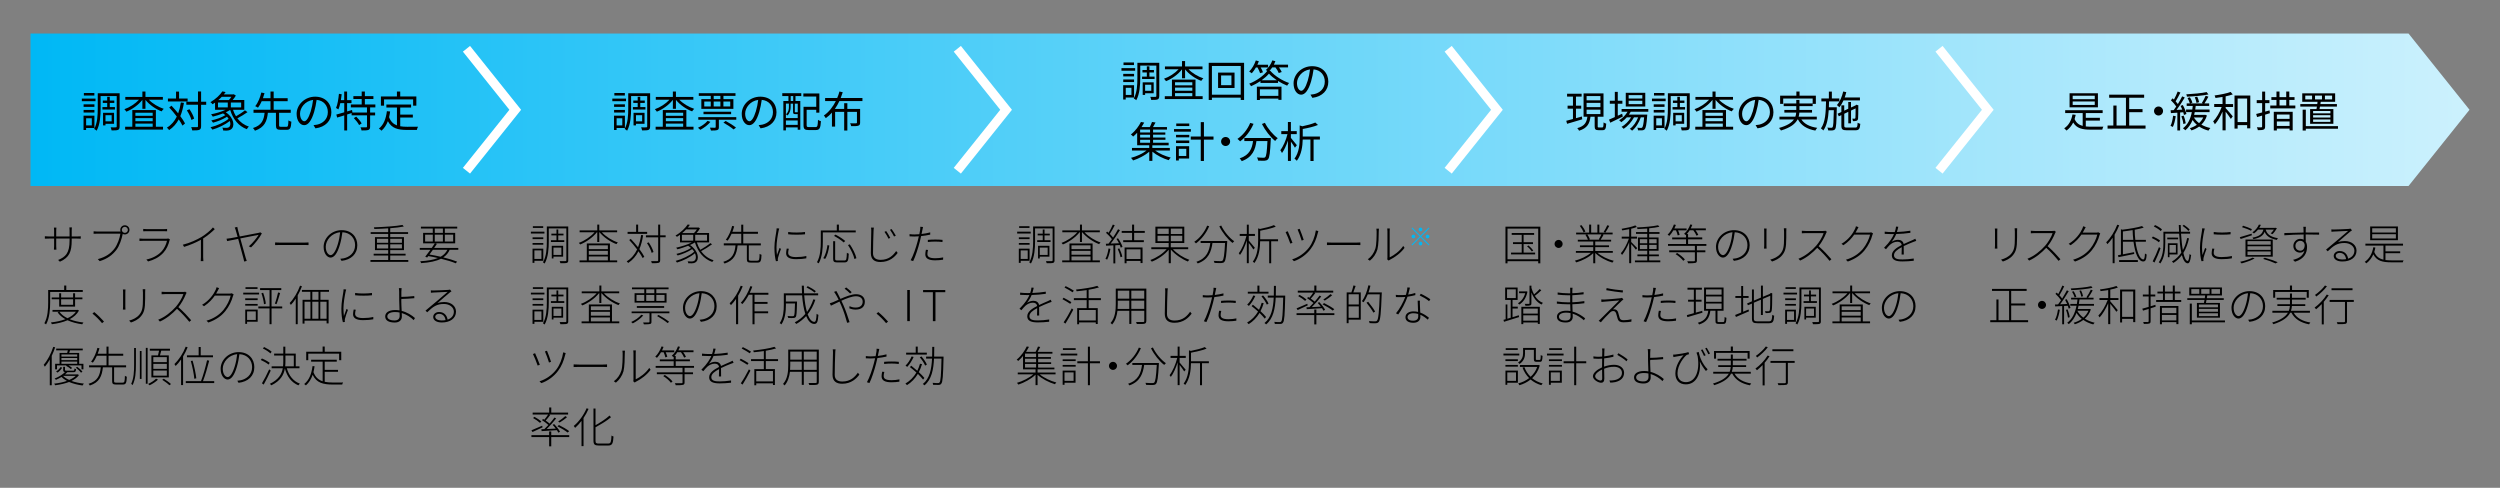 <?xml version="1.0" encoding="UTF-8"?>
<svg id="_レイヤー_1" data-name="レイヤー 1" xmlns="http://www.w3.org/2000/svg" xmlns:xlink="http://www.w3.org/1999/xlink" viewBox="0 0 820 160">
  <rect x="0" y="0" width="820" height="160" fill="#808080" stroke="none"/>
  <defs>
    <style>
      .cls-1 {
        fill: #00b8f5;
      }

      .cls-2 {
        fill: url(#_名称未設定グラデーション_6);
      }

      .cls-2, .cls-3 {
        fill-rule: evenodd;
      }

      .cls-3 {
        fill: none;
        stroke: #fff;
        stroke-miterlimit: 10;
        stroke-width: 3px;
      }
    </style>
    <linearGradient id="_名称未設定グラデーション_6" data-name="名称未設定グラデーション 6" x1="10" y1="36" x2="810" y2="36" gradientUnits="userSpaceOnUse">
      <stop offset="0" stop-color="#00b8f5"/>
      <stop offset="1" stop-color="#ccf1fd"/>
    </linearGradient>
  </defs>
  <polygon class="cls-2" points="790 61 10 61 10 11 790 11 810 36.01 790 61"/>
  <polyline class="cls-3" points="153 16 169 36.01 153 56"/>
  <polyline class="cls-3" points="314 16 330 36.01 314 56"/>
  <polyline class="cls-3" points="475 16 491 36.01 475 56"/>
  <polyline class="cls-3" points="636 16 652 36.01 636 56"/>
  <g>
    <path d="M31.33,33.19h-4.49v-.85h4.49v.85Zm-3.09,8.79v.66h-.84v-4.69h3.57v4.03h-2.73Zm2.73-6.93h-3.55v-.82h3.55v.82Zm-3.55,1.02h3.55v.84h-3.55v-.84Zm3.53-4.73h-3.44v-.84h3.44v.84Zm-2.7,7.46v2.34h1.86v-2.34h-1.86Zm10.98,2.68c0,.62-.13,.95-.52,1.12-.38,.17-1.08,.18-2.11,.18-.04-.27-.18-.74-.31-1.02,.74,.04,1.47,.03,1.71,.01,.21,0,.28-.06,.28-.29v-9.97h-5.28v4.07c0,2.17-.15,5.25-1.31,7.29-.15-.17-.57-.46-.81-.57,1.09-1.93,1.18-4.66,1.18-6.72v-4.98h7.18v10.88Zm-4.07-6.36v-1.35h-1.44v-.8h1.44v-1.21h.85v1.21h1.48v.8h-1.48v1.35h1.69v.8h-4.1v-.8h1.55Zm-.56,5.47v.55h-.8v-4.14h3.61v3.6h-2.81Zm0-2.8v2h2.02v-2h-2.02Z"/>
    <path d="M48.81,32.7c1.23,1.29,3.12,2.42,4.9,3-.24,.18-.55,.57-.69,.83-1.93-.71-4.03-2.16-5.31-3.78v2.93h-1.01v-2.94c-1.27,1.67-3.35,3.14-5.25,3.89-.14-.24-.43-.61-.66-.81,1.72-.59,3.58-1.78,4.79-3.11h-4.48v-.92h5.6v-1.76h1.01v1.76h5.71v.92h-4.62Zm2.32,8.86h2.34v.94h-12.42v-.94h2.35v-5.46h7.73v5.46Zm-6.72-4.58v1h5.67v-1h-5.67Zm5.67,1.76h-5.67v1.02h5.67v-1.02Zm-5.67,2.82h5.67v-1.02h-5.67v1.02Z"/>
    <path d="M60.33,33.75c-.28,1.64-.66,3.09-1.19,4.35,.66,.87,1.2,1.71,1.55,2.39l-.84,.71c-.28-.59-.71-1.3-1.22-2.04-.78,1.44-1.81,2.62-3.16,3.51-.13-.2-.5-.62-.73-.8,1.46-.87,2.49-2.09,3.25-3.63-.77-1.04-1.65-2.1-2.48-2.98l.73-.59c.73,.76,1.5,1.64,2.2,2.51,.39-1.06,.69-2.27,.88-3.58l1.01,.14Zm1.22-.46h-6.47v-.97h2.66v-2.28h.99v2.28h2.81v.97Zm6.08,1.08h-1.67v7.01c0,.7-.17,1.01-.59,1.2-.42,.17-1.12,.2-2.32,.2-.04-.28-.18-.77-.34-1.08,.88,.03,1.65,.03,1.89,.01,.24-.01,.34-.08,.34-.34v-7.01h-3.82v-.99h3.82v-3.36h1.02v3.36h1.67v.99Zm-4.83,4.98c-.22-.83-.85-2.17-1.51-3.14l.85-.39c.67,.95,1.33,2.24,1.54,3.08l-.88,.45Z"/>
    <path d="M81.17,36.79c-.97,.7-2.27,1.48-3.32,2.02,.94,1.25,2.2,2.2,3.77,2.7-.22,.21-.53,.59-.66,.87-2.76-1.05-4.52-3.28-5.46-6.33-.43,.28-.92,.53-1.44,.77,2.84,1.92,3.02,4.75,1.68,5.63-.45,.29-.84,.38-1.39,.39-.31,0-.73-.01-1.13-.03-.03-.27-.13-.68-.29-.94,.48,.06,.94,.06,1.26,.06s.63-.03,.9-.22c.48-.32,.63-1.11,.29-2.02-1.54,1.22-3.82,2.28-5.71,2.83-.14-.22-.41-.57-.62-.78,2.06-.49,4.54-1.61,5.94-2.77-.14-.22-.32-.46-.53-.69-1.26,.84-3.09,1.58-4.58,1.96-.13-.22-.41-.55-.57-.74,1.53-.31,3.43-.98,4.61-1.74-.22-.18-.48-.38-.76-.56-1.11,.45-2.3,.8-3.36,1.06-.13-.18-.38-.59-.56-.77,1.6-.31,3.39-.83,4.76-1.47h-3.46v-2.35c-.27,.18-.55,.36-.83,.53-.15-.24-.48-.56-.7-.7,1.81-1.02,3.18-2.39,3.92-3.53l1.08,.22c-.18,.25-.38,.52-.59,.77h3.07l.17-.06,.7,.45c-.28,.48-.66,1.01-1.05,1.46h3.82v3.2h-3.7c.25,.77,.57,1.48,.98,2.13,.99-.56,2.2-1.34,2.94-1.96l.83,.6Zm-9.67-1.57h3.21v-1.6h-3.21v1.6Zm1.23-3.46c-.34,.35-.7,.71-1.11,1.05h3.46c.29-.31,.59-.69,.81-1.05h-3.16Zm6.37,1.86h-3.39v1.6h3.39v-1.6Z"/>
    <path d="M93.96,41.59c.5,0,.59-.29,.64-2.1,.24,.18,.67,.36,.97,.43-.11,2.11-.42,2.66-1.53,2.66h-1.99c-1.23,0-1.54-.35-1.54-1.48v-4.1h-2.65c-.28,2.73-1.06,4.77-4.24,5.88-.11-.27-.42-.69-.66-.88,2.95-.91,3.58-2.7,3.82-5h-3.63v-1.01h5.57v-2.8h-2.88c-.34,.8-.76,1.54-1.22,2.13-.24-.17-.64-.38-.91-.49,.97-1.18,1.67-3.02,2-4.48l1.05,.21c-.14,.53-.32,1.08-.52,1.64h2.48v-2.17h1.04v2.17h4.59v.99h-4.59v2.8h5.6v1.01h-3.82v4.1c0,.42,.1,.49,.63,.49h1.78Z"/>
    <path d="M102.83,41.05c.43-.03,.85-.1,1.19-.17,1.78-.39,3.51-1.71,3.51-4.1,0-2.1-1.33-3.82-3.68-4.02-.18,1.29-.45,2.69-.83,3.99-.85,2.84-1.96,4.31-3.25,4.31s-2.48-1.43-2.48-3.71c0-3.01,2.69-5.64,6.08-5.64s5.32,2.3,5.32,5.1-1.92,4.86-5.22,5.29l-.64-1.05Zm-.91-4.54c.35-1.15,.62-2.46,.77-3.74-2.66,.34-4.28,2.62-4.28,4.48,0,1.75,.81,2.52,1.41,2.52s1.39-.92,2.1-3.26Z"/>
    <path d="M121.4,35.22v1.68h1.64v.95h-1.64v3.67c0,.62-.14,.92-.57,1.1-.43,.15-1.18,.17-2.25,.17-.04-.29-.17-.74-.34-1.03,.85,.03,1.61,.03,1.85,.01,.24-.01,.29-.06,.29-.27v-3.66h-5.05v-.75l-1.47,.46v5.24h-.95v-4.94l-2.32,.71-.28-.98c.71-.2,1.62-.45,2.6-.74v-3.02h-1.29c-.17,.77-.36,1.48-.62,2.06-.17-.13-.57-.36-.78-.46,.52-1.17,.78-2.95,.95-4.65l.91,.15c-.07,.64-.17,1.29-.27,1.92h1.09v-2.81h.95v2.81h1.44v.98h-1.44v2.74l1.62-.49,.13,.83h4.77v-1.68h-5.29v-.96h3.56v-1.78h-2.73v-.95h2.73v-1.51h1.04v1.51h2.8v.95h-2.8v1.78h3.44v.96h-1.72Zm-4.56,3.04c.69,.66,1.46,1.58,1.78,2.23l-.84,.53c-.29-.64-1.05-1.6-1.72-2.28l.78-.48Z"/>
    <path d="M131.27,41.41c.69,.13,1.46,.17,2.27,.17,.5,0,2.91,0,3.58-.01-.17,.25-.35,.74-.39,1.05h-3.25c-2.9,0-4.98-.5-6.26-2.87-.49,1.29-1.18,2.32-2.09,3.12-.17-.18-.6-.55-.85-.7,1.55-1.2,2.31-3.19,2.62-5.7l1.06,.1c-.08,.66-.2,1.27-.34,1.86,.53,1.47,1.43,2.27,2.58,2.7v-5.87h-3.47v-.98h8.11v.98h-3.57v2.33h4.14v.96h-4.14v2.86Zm-5.31-6.76h-1.02v-3.02h5.25v-1.6h1.08v1.6h5.29v3.02h-1.06v-2.04h-9.53v2.04Z"/>
  </g>
  <g>
    <path d="M205.33,33.19h-4.49v-.85h4.49v.85Zm-3.09,8.79v.66h-.84v-4.69h3.57v4.03h-2.73Zm2.73-6.93h-3.55v-.82h3.55v.82Zm-3.55,1.02h3.55v.84h-3.55v-.84Zm3.53-4.73h-3.44v-.84h3.44v.84Zm-2.7,7.46v2.34h1.86v-2.34h-1.86Zm10.98,2.68c0,.62-.13,.95-.52,1.12-.38,.17-1.08,.18-2.11,.18-.04-.27-.18-.74-.31-1.02,.74,.04,1.47,.03,1.71,.01,.21,0,.28-.06,.28-.29v-9.97h-5.28v4.07c0,2.17-.15,5.25-1.31,7.29-.15-.17-.57-.46-.81-.57,1.09-1.93,1.18-4.66,1.18-6.72v-4.98h7.18v10.88Zm-4.07-6.36v-1.35h-1.44v-.8h1.44v-1.21h.85v1.21h1.48v.8h-1.48v1.35h1.69v.8h-4.1v-.8h1.55Zm-.56,5.47v.55h-.8v-4.14h3.61v3.6h-2.81Zm0-2.8v2h2.02v-2h-2.02Z"/>
    <path d="M222.81,32.7c1.23,1.29,3.12,2.42,4.9,3-.24,.18-.55,.57-.69,.83-1.93-.71-4.03-2.16-5.31-3.78v2.93h-1.01v-2.94c-1.27,1.67-3.35,3.14-5.25,3.89-.14-.24-.43-.61-.66-.81,1.72-.59,3.58-1.78,4.79-3.11h-4.48v-.92h5.6v-1.76h1.01v1.76h5.71v.92h-4.62Zm2.32,8.86h2.34v.94h-12.42v-.94h2.35v-5.46h7.73v5.46Zm-6.72-4.58v1h5.67v-1h-5.67Zm5.67,1.76h-5.67v1.02h5.67v-1.02Zm-5.67,2.82h5.67v-1.02h-5.67v1.02Z"/>
    <path d="M233.03,39.97c-.83,1.02-2.16,2-3.32,2.62-.17-.18-.56-.53-.78-.68,1.18-.53,2.42-1.37,3.15-2.27l.95,.34Zm8.47-1.54v.85h-5.71v2.42c0,.55-.11,.8-.53,.95-.41,.15-1.06,.17-2.07,.17-.04-.29-.2-.67-.34-.94,.78,.03,1.44,.03,1.65,.01,.21-.01,.25-.07,.25-.22v-2.4h-5.71v-.85h12.46Zm-8.37-6.99h-3.93v-.87h12.04v.87h-3.95v1.08h3.26v3.19h-10.51v-3.19h3.09v-1.08Zm-2.38,6.02v-.82h9.06v.82h-9.06Zm.25-2.55h2.13v-1.61h-2.13v1.61Zm5.29-3.47h-2.2v1.08h2.2v-1.08Zm-2.2,3.47h2.2v-1.61h-2.2v1.61Zm3.19-1.61v1.61h2.24v-1.61h-2.24Zm.74,6.37c1.13,.6,2.62,1.54,3.39,2.19l-.8,.6c-.71-.63-2.18-1.58-3.33-2.24l.74-.55Z"/>
    <path d="M248.83,41.05c.43-.03,.85-.1,1.19-.17,1.78-.39,3.51-1.71,3.51-4.1,0-2.1-1.33-3.82-3.68-4.02-.18,1.29-.45,2.69-.83,3.99-.85,2.84-1.96,4.31-3.25,4.31s-2.48-1.43-2.48-3.71c0-3.01,2.69-5.64,6.08-5.64s5.32,2.3,5.32,5.1-1.92,4.86-5.22,5.29l-.64-1.05Zm-.91-4.54c.35-1.15,.62-2.46,.77-3.74-2.66,.34-4.28,2.62-4.28,4.48,0,1.75,.81,2.52,1.41,2.52s1.39-.92,2.1-3.26Z"/>
    <path d="M256.59,30.56h6.23v.94h-1.9v1.63h1.58v9.43h-.85v-.77h-3.87v.97h-.84v-9.63h1.67v-1.63h-2.02v-.94Zm1.19,3.44v4.72h3.87v-1.3s-.1,.01-.15,.01h-.67c-.54,0-.71-.14-.71-.81v-2.62h-.79v1.12c0,.85-.2,1.96-1.06,2.76-.1-.13-.34-.34-.46-.41,.81-.71,.95-1.62,.95-2.37v-1.11h-.97Zm3.87,6.95v-1.44h-3.87v1.44h3.87Zm-1.47-9.45h-.83v1.63h.83v-1.63Zm1.47,2.51h-.95v2.62c0,.18,.01,.2,.2,.2h.5c.14,0,.18,0,.2-.04l.06,.04v-2.82Zm5.85,7.67c.62,0,.73-.35,.8-2.37,.24,.18,.67,.38,.97,.45-.14,2.27-.43,2.9-1.71,2.9h-2.32c-1.29,0-1.68-.32-1.68-1.6v-6.03h4.17v-3.37h-4.23v-1.01h5.25v6.31h-1.02v-.94h-3.15v5.04c0,.52,.13,.62,.77,.62h2.16Z"/>
    <path d="M275.31,33.17c-.42,.9-.91,1.75-1.47,2.55h3.05v-1.88h1.04v1.88h4.19v4.48c0,.56-.13,.85-.56,1.01-.42,.17-1.16,.18-2.37,.17-.04-.28-.2-.66-.34-.94,.9,.03,1.71,.01,1.92,.01,.24-.01,.31-.07,.31-.27v-3.49h-3.15v6.13h-1.04v-6.13h-2.97v4.83h-1.04v-4.59c-.6,.69-1.27,1.3-2.03,1.82-.14-.25-.41-.64-.62-.87,1.69-1.15,2.98-2.87,3.92-4.72h-3.51v-1.01h3.96c.31-.71,.55-1.43,.74-2.14l1.08,.25c-.2,.63-.43,1.26-.67,1.89h7.13v1.01h-7.57Z"/>
  </g>
  <g>
    <path d="M372.33,23.19h-4.49v-.85h4.49v.85Zm-3.09,8.79v.66h-.84v-4.69h3.57v4.03h-2.73Zm2.73-6.93h-3.55v-.82h3.55v.82Zm-3.55,1.02h3.55v.84h-3.55v-.84Zm3.53-4.73h-3.44v-.84h3.44v.84Zm-2.7,7.46v2.34h1.86v-2.34h-1.86Zm10.98,2.68c0,.62-.13,.95-.52,1.12-.38,.17-1.08,.18-2.11,.18-.04-.27-.18-.74-.31-1.02,.74,.04,1.47,.03,1.71,.01,.21,0,.28-.06,.28-.29v-9.97h-5.28v4.07c0,2.17-.15,5.25-1.31,7.29-.15-.17-.57-.46-.81-.57,1.09-1.93,1.18-4.66,1.18-6.72v-4.98h7.18v10.88Zm-4.07-6.36v-1.35h-1.44v-.8h1.44v-1.21h.85v1.21h1.48v.8h-1.48v1.35h1.69v.8h-4.1v-.8h1.55Zm-.56,5.47v.55h-.8v-4.14h3.61v3.6h-2.81Zm0-2.8v2h2.02v-2h-2.02Z"/>
    <path d="M389.81,22.7c1.23,1.29,3.12,2.42,4.9,3-.24,.18-.55,.57-.69,.83-1.93-.71-4.03-2.16-5.31-3.78v2.93h-1.01v-2.94c-1.27,1.67-3.35,3.14-5.25,3.89-.14-.24-.43-.61-.66-.81,1.72-.59,3.58-1.78,4.79-3.11h-4.48v-.92h5.6v-1.76h1.01v1.76h5.71v.92h-4.62Zm2.32,8.86h2.34v.94h-12.42v-.94h2.35v-5.46h7.73v5.46Zm-6.72-4.58v1h5.67v-1h-5.67Zm5.67,1.76h-5.67v1.02h5.67v-1.02Zm-5.67,2.82h5.67v-1.02h-5.67v1.02Z"/>
    <path d="M408.06,20.6v12.19h-1.1v-.76h-9.45v.76h-1.05v-12.19h11.6Zm-1.1,10.46v-9.42h-9.45v9.42h9.45Zm-2.03-7.25v5.05h-5.4v-5.05h5.4Zm-1.02,.94h-3.39v3.19h3.39v-3.19Z"/>
    <path d="M411.95,22.12c-.42,.73-.9,1.4-1.37,1.92-.18-.17-.62-.43-.85-.57,.91-.9,1.72-2.27,2.18-3.65l.99,.27c-.14,.39-.31,.77-.48,1.15h3.51v.89h-2.42c.31,.53,.6,1.13,.74,1.57l-.94,.31c-.15-.49-.49-1.25-.84-1.88h-.53Zm4.72,1.12c1.53,1.75,3.98,3.25,6.15,3.98-.24,.24-.48,.62-.63,.88-.98-.39-2.03-.93-3.01-1.54v.64h-5.75v-.61c-.95,.64-2.02,1.23-3.09,1.69-.13-.25-.38-.6-.59-.83,2.44-.96,4.76-2.65,5.92-4.2-.17-.11-.35-.22-.48-.29,.91-.76,1.71-1.93,2.13-3.15l1.01,.25c-.14,.39-.31,.78-.5,1.16h4.65v.89h-2.97c.36,.52,.71,1.09,.9,1.51l-.97,.34c-.18-.49-.63-1.25-1.09-1.85h-1.06c-.28,.41-.57,.78-.9,1.12h.29Zm-4.42,5.18h8.08v4.34h-1.02v-.41h-6.06v.45h-.99v-4.38Zm.99,.89v2.13h6.06v-2.13h-6.06Zm5.57-2.99c-1.01-.67-1.93-1.41-2.59-2.17-.59,.71-1.43,1.47-2.41,2.17h5Z"/>
    <path d="M429.83,31.05c.43-.03,.85-.1,1.19-.17,1.78-.39,3.51-1.71,3.51-4.1,0-2.1-1.33-3.82-3.68-4.02-.18,1.29-.45,2.69-.83,3.99-.85,2.84-1.96,4.31-3.25,4.31s-2.48-1.43-2.48-3.71c0-3.01,2.69-5.64,6.08-5.64s5.32,2.3,5.32,5.1-1.92,4.86-5.22,5.29l-.64-1.05Zm-.91-4.54c.35-1.15,.62-2.46,.77-3.74-2.66,.34-4.28,2.62-4.28,4.48,0,1.75,.81,2.52,1.41,2.52s1.39-.92,2.1-3.26Z"/>
    <path d="M378.89,49.38c1.32,1.01,3.35,1.88,5.11,2.31-.22,.21-.52,.59-.67,.85-1.81-.53-3.92-1.58-5.35-2.79v3.02h-1.02v-3c-1.43,1.22-3.53,2.3-5.31,2.86-.15-.27-.46-.66-.69-.85,1.76-.45,3.79-1.37,5.12-2.41h-4.79v-.85h5.66v-.87h-3.96v-4.11c-.41,.43-.84,.87-1.32,1.26-.17-.24-.52-.55-.74-.69,1.55-1.22,2.69-2.85,3.3-4.11l1.08,.21c-.25,.48-.55,.97-.88,1.47h2.7c.28-.53,.57-1.19,.73-1.67l1.16,.17c-.28,.52-.57,1.05-.84,1.5h4.59v.82h-4.56v.94h4.02v.74h-4.02v.93h4.06v.74h-4.06v.97h5.11v.84h-5.35v.87h5.74v.85h-4.83Zm-1.67-6.87h-3.26v.94h3.26v-.94Zm0,1.68h-3.26v.93h3.26v-.93Zm-3.26,2.63h3.26v-.97h-3.26v.97Z"/>
    <path d="M390.6,43.19h-5.52v-.85h5.52v.85Zm-.56,8.81h-3.39v.64h-.92v-4.69h4.31v4.04Zm-4.3-7.77h4.34v.82h-4.34v-.82Zm0,1.85h4.34v.84h-4.34v-.84Zm4.34-4.73h-4.27v-.84h4.27v.84Zm-3.43,7.46v2.35h2.45v-2.35h-2.45Zm11.38-3.01h-3.14v7h-1.04v-7h-3.28v-1.02h3.28v-4.72h1.04v4.72h3.14v1.02Z"/>
    <path d="M402,44.93c.83,0,1.48,.66,1.48,1.48s-.66,1.48-1.48,1.48-1.48-.66-1.48-1.48,.66-1.48,1.48-1.48Z"/>
    <path d="M411.16,40.62c-1.01,2.35-2.63,4.44-4.4,5.75-.18-.22-.63-.62-.88-.81,1.76-1.18,3.32-3.11,4.19-5.25l1.09,.31Zm5.68,4.66s-.01,.36-.03,.5c-.2,4.3-.41,5.91-.88,6.44-.29,.35-.59,.43-1.08,.49-.46,.04-1.33,.01-2.2-.03-.03-.31-.15-.73-.35-1.04,.91,.08,1.78,.1,2.1,.1,.29,0,.46-.03,.59-.18,.36-.35,.56-1.75,.73-5.28h-3.61c-.36,2.76-1.26,5.29-4.82,6.58-.14-.27-.43-.69-.67-.91,3.29-1.09,4.06-3.32,4.38-5.67h-2.86v-1.01h8.69Zm-1.95-5c.91,1.88,2.7,3.98,4.21,5.04-.27,.22-.66,.63-.85,.92-1.54-1.25-3.3-3.5-4.34-5.57l.98-.39Z"/>
    <path d="M424.74,48.46c-.25-.46-.83-1.32-1.32-2v6.33h-.98v-6.68c-.53,1.6-1.23,3.15-1.95,4.09-.11-.28-.38-.69-.55-.94,.94-1.16,1.89-3.35,2.35-5.26h-2.03v-.98h2.17v-3h.98v3h1.92v.98h-1.92v1.23c.43,.49,1.67,2.02,1.96,2.39l-.64,.84Zm8.19-2.69h-2.07v7.03h-1.04v-7.03h-2.53c-.04,2.14-.39,4.93-1.93,6.97-.14-.21-.55-.55-.78-.69,1.57-2.07,1.72-4.89,1.72-6.97v-3.93l.88,.27c1.58-.32,3.23-.78,4.24-1.23l.88,.8c-1.34,.56-3.25,1.01-5,1.32v2.48h5.63v.99Z"/>
  </g>
  <g>
    <path d="M518.98,39.14c-1.75,.52-3.61,1.06-4.97,1.47l-.28-.99c.62-.15,1.37-.35,2.2-.59v-3.39h-1.76v-.97h1.76v-2.98h-1.93v-.95h4.77v.95h-1.85v2.98h1.72v.97h-1.72v3.12l1.93-.55,.13,.92Zm6.57,2.66c.32,0,.38-.21,.42-1.65,.2,.18,.62,.34,.87,.41-.07,1.71-.34,2.14-1.18,2.14h-1.36c-.99,0-1.25-.29-1.25-1.3v-3.11h-1.37c-.28,2.23-1.04,3.75-3.75,4.59-.1-.24-.38-.66-.59-.85,2.46-.67,3.09-1.93,3.32-3.74h-1.25v-7.66h6.54v7.66h-1.9v3.11c0,.35,.06,.41,.41,.41h1.09Zm-5.15-8.89h4.54v-1.4h-4.54v1.4Zm0,2.23h4.54v-1.4h-4.54v1.4Zm0,2.27h4.54v-1.43h-4.54v1.43Z"/>
    <path d="M532.29,38.23c-1.41,.71-2.94,1.46-4.12,2.02l-.41-1.02c.53-.22,1.19-.5,1.9-.83v-4.38h-1.64v-.98h1.64v-2.91h.97v2.91h1.51v.98h-1.51v3.93l1.43-.64,.22,.92Zm2.6-1.61c-.18,.34-.38,.67-.6,.98h6.02s-.01,.28-.04,.42c-.21,2.88-.43,3.98-.83,4.38-.21,.24-.46,.31-.78,.35-.31,.01-.83,.01-1.39-.01,0-.25-.1-.63-.24-.84,.52,.04,.98,.06,1.19,.06,.2,0,.32-.01,.42-.15,.24-.25,.45-1.13,.63-3.33h-1.09c-.56,1.67-1.65,3.47-2.86,4.38-.17-.21-.49-.45-.74-.6,1.13-.76,2.16-2.27,2.73-3.78h-1.36c-.74,1.44-2.11,2.97-3.4,3.78-.15-.22-.43-.48-.69-.64,1.16-.63,2.39-1.89,3.15-3.14h-1.41c-.56,.63-1.19,1.18-1.82,1.6-.14-.17-.5-.5-.71-.64,1.11-.66,2.11-1.65,2.77-2.8h-1.96v-.88h8.76v.88h-5.75Zm4.76-1.67h-6.4v-4.52h6.4v4.52Zm-.97-3.74h-4.48v1.11h4.48v-1.11Zm0,1.83h-4.48v1.12h4.48v-1.12Z"/>
    <path d="M546.33,33.19h-4.49v-.85h4.49v.85Zm-3.09,8.79v.66h-.84v-4.69h3.57v4.03h-2.73Zm2.73-6.93h-3.55v-.82h3.55v.82Zm-3.55,1.02h3.55v.84h-3.55v-.84Zm3.53-4.73h-3.44v-.84h3.44v.84Zm-2.7,7.46v2.34h1.86v-2.34h-1.86Zm10.98,2.68c0,.62-.13,.95-.52,1.12-.38,.17-1.08,.18-2.11,.18-.04-.27-.18-.74-.31-1.02,.74,.04,1.47,.03,1.71,.01,.21,0,.28-.06,.28-.29v-9.97h-5.28v4.07c0,2.17-.15,5.25-1.31,7.29-.15-.17-.57-.46-.81-.57,1.09-1.93,1.18-4.66,1.18-6.72v-4.98h7.18v10.88Zm-4.07-6.36v-1.35h-1.44v-.8h1.44v-1.21h.85v1.21h1.48v.8h-1.48v1.35h1.69v.8h-4.1v-.8h1.55Zm-.56,5.47v.55h-.8v-4.14h3.61v3.6h-2.81Zm0-2.8v2h2.02v-2h-2.02Z"/>
    <path d="M563.81,32.7c1.23,1.29,3.12,2.42,4.9,3-.24,.18-.55,.57-.69,.83-1.93-.71-4.03-2.16-5.31-3.78v2.93h-1.01v-2.94c-1.27,1.67-3.35,3.14-5.25,3.89-.14-.24-.43-.61-.66-.81,1.72-.59,3.58-1.78,4.79-3.11h-4.48v-.92h5.6v-1.76h1.01v1.76h5.71v.92h-4.62Zm2.32,8.86h2.34v.94h-12.42v-.94h2.35v-5.46h7.73v5.46Zm-6.72-4.58v1h5.67v-1h-5.67Zm5.67,1.76h-5.67v1.02h5.67v-1.02Zm-5.67,2.82h5.67v-1.02h-5.67v1.02Z"/>
    <path d="M575.83,41.05c.43-.03,.85-.1,1.19-.17,1.78-.39,3.51-1.71,3.51-4.1,0-2.1-1.33-3.82-3.68-4.02-.18,1.29-.45,2.69-.83,3.99-.85,2.84-1.96,4.31-3.25,4.31s-2.48-1.43-2.48-3.71c0-3.01,2.69-5.64,6.08-5.64s5.32,2.3,5.32,5.1-1.92,4.86-5.22,5.29l-.64-1.05Zm-.91-4.54c.35-1.15,.62-2.46,.77-3.74-2.66,.34-4.28,2.62-4.28,4.48,0,1.75,.81,2.52,1.41,2.52s1.39-.92,2.1-3.26Z"/>
    <path d="M590.84,39.17c.99,1.5,2.79,2.41,5.22,2.76-.22,.21-.49,.63-.63,.9-2.73-.48-4.63-1.65-5.7-3.65h-.13c-.73,1.39-2.25,2.67-5.45,3.63-.11-.22-.41-.62-.63-.84,2.73-.76,4.16-1.74,4.89-2.79h-4.75v-.92h5.22c.17-.43,.24-.88,.27-1.32h-3.88v-.87h3.91v-1.25h-4.13v-.88h4.13v-1.16h1.04v1.16h4.33v-1.61h-9.66v1.75h-1.01v-2.69h5.33v-1.36h1.04v1.36h5.35v2.69h-1.05v.74h-4.33v1.25h4.13v.87h-4.16c-.03,.43-.1,.88-.22,1.32h5.94v.92h-5.07Z"/>
    <path d="M602.47,35.18s0,.34-.01,.48c-.1,4.63-.18,6.2-.53,6.66-.21,.31-.45,.41-.81,.45-.34,.04-.91,.03-1.48,0-.01-.27-.11-.67-.27-.92,.57,.06,1.09,.06,1.29,.06,.21,0,.32-.03,.43-.2,.24-.32,.32-1.68,.41-5.57h-1.68c-.17,2.66-.6,5.08-1.78,6.66-.17-.22-.5-.53-.78-.69,1.46-1.93,1.62-5.4,1.68-8.85h-1.53v-.97h2.46v-2.25h.98v2.25h2.44v.97h-3.36c-.01,.64-.03,1.29-.06,1.92h2.6Zm2.2-2.25c-.39,.87-.84,1.64-1.36,2.25-.17-.18-.57-.56-.8-.73,.95-1.05,1.67-2.72,2.06-4.44l1.01,.21c-.14,.6-.32,1.19-.52,1.75h5v.95h-5.39Zm3.85,8.92c.62,0,.73-.27,.78-1.61,.24,.15,.6,.32,.88,.38-.13,1.65-.43,2.11-1.61,2.11h-2.84c-1.39,0-1.76-.31-1.76-1.54v-3.43l-.84,.39-.39-.85,1.23-.57v-2.18h.94v1.74l1.32-.62v-2.21h.9v1.79l1.54-.71,.07-.07,.17-.13,.66,.24-.04,.17c0,1.99-.03,3.75-.08,4.14-.04,.45-.27,.67-.63,.76-.31,.08-.73,.1-1.05,.08-.03-.25-.11-.59-.22-.81,.27,.03,.62,.01,.73,.01,.17,0,.25-.03,.29-.27,.04-.21,.07-1.44,.07-3.11l-1.5,.71v4.19h-.9v-3.77l-1.32,.63v3.89c0,.53,.13,.64,.9,.64h2.72Z"/>
  </g>
  <g>
    <path d="M684.13,41.47c.5,.06,1.06,.08,1.65,.08,.52,0,3.42,0,4.13-.01-.14,.24-.31,.69-.36,.99h-3.81c-2.81,0-4.59-.45-5.73-2.34-.55,1.09-1.27,1.96-2.18,2.63-.14-.18-.55-.57-.77-.74,1.46-.94,2.34-2.51,2.72-4.55l1.05,.14c-.1,.49-.22,.95-.36,1.4,.55,1.26,1.44,1.9,2.65,2.23v-4.22h-5.74v-.94h12.29v.94h-5.53v1.56h4.62v.92h-4.62v1.91Zm3.99-6.26h-9.3v-4.62h9.3v4.62Zm-1.04-3.82h-7.24v1.14h7.24v-1.14Zm0,1.89h-7.24v1.14h7.24v-1.14Z"/>
    <path d="M703.74,41.17v1.02h-12.46v-1.02h1.9v-6.55h1.05v6.55h3.08v-9.11h-5.5v-1.01h11.47v1.01h-4.9v3.72h4.37v1.02h-4.37v4.37h5.36Z"/>
    <path d="M708,34.93c.83,0,1.48,.66,1.48,1.48s-.66,1.48-1.48,1.48-1.48-.66-1.48-1.48,.66-1.48,1.48-1.48Z"/>
    <path d="M713.64,38.11c-.2,1.32-.5,2.65-.95,3.54-.15-.11-.56-.29-.76-.36,.43-.85,.7-2.11,.85-3.33l.85,.15Zm1.44-1.21v5.9h-.91v-5.84c-.77,.06-1.48,.1-2.11,.14l-.1-.94c.31-.01,.66-.03,1.02-.04,.27-.35,.55-.74,.83-1.18-.41-.63-1.11-1.44-1.75-2.05l.56-.64c.14,.13,.29,.28,.43,.42,.45-.8,.95-1.88,1.23-2.65l.9,.34c-.48,.97-1.08,2.11-1.57,2.88,.28,.31,.53,.62,.73,.88,.55-.87,1.05-1.78,1.41-2.52l.85,.38c-.76,1.3-1.79,2.9-2.69,4.07l1.88-.1c-.17-.42-.36-.84-.56-1.22l.73-.28c.53,.92,1.02,2.14,1.19,2.93l-.8,.34c-.04-.25-.13-.56-.24-.9l-1.04,.07Zm1.05,3.77c-.04-.69-.32-1.74-.64-2.53l.73-.22c.35,.8,.62,1.85,.7,2.53l-.78,.22Zm7.74-2.77c-.38,1.23-1.02,2.21-1.82,2.98,.87,.5,1.86,.88,2.95,1.11-.21,.21-.49,.6-.63,.85-1.13-.28-2.17-.74-3.05-1.33-.77,.56-1.62,.98-2.52,1.27-.1-.21-.35-.55-.55-.73,.81-.24,1.61-.62,2.32-1.11-.55-.46-1.02-.98-1.41-1.57-.56,1.37-1.32,2.49-2.37,3.37-.14-.17-.56-.5-.78-.66,1.58-1.18,2.44-2.98,2.91-5.31h-1.89v-.84h2.04c.06-.38,.11-.77,.15-1.18h-1.99v-.84h1.04c-.13-.5-.43-1.2-.76-1.75l.77-.25c.36,.53,.7,1.27,.83,1.76l-.67,.24h4.1l-.32-.14c.41-.63,.94-1.67,1.23-2.37l.91,.31c-.39,.74-.88,1.6-1.3,2.2h1.55v.84h-4.42c-.04,.41-.1,.8-.15,1.18h4.7v.84h-4.86c-.06,.31-.13,.62-.2,.91h3.42l.17-.04,.59,.24Zm.5-6.92c-1.82,.39-4.72,.64-7.04,.73-.03-.22-.14-.57-.24-.77,2.3-.13,5.12-.39,6.69-.74l.59,.78Zm-4.77,7.55c.42,.7,.99,1.33,1.69,1.85,.57-.52,1.04-1.13,1.37-1.85h-3.07Zm.85-4.77c-.06-.5-.29-1.27-.56-1.85l.8-.22c.28,.59,.53,1.34,.62,1.82l-.85,.25Z"/>
    <path d="M730.01,34.13h2.44v.97h-2.44v.36c.53,.56,1.99,2.27,2.34,2.7l-.63,.85c-.32-.53-1.11-1.58-1.71-2.37v6.12h-1.02v-6.16c-.69,1.62-1.61,3.21-2.51,4.17-.11-.28-.38-.7-.57-.95,1.06-1.06,2.18-2.98,2.81-4.73h-2.46v-.97h2.73v-2.32c-.78,.13-1.57,.24-2.31,.34-.06-.25-.17-.59-.29-.83,1.85-.25,4.03-.67,5.26-1.16l.7,.81c-.64,.24-1.47,.46-2.34,.64v2.52Zm8.09-2.81v10.77h-1.04v-1.05h-3.12v1.15h-1.02v-10.86h5.18Zm-1.04,8.71v-7.71h-3.12v7.71h3.12Z"/>
    <path d="M744.51,37.13l-1.55,.48v3.88c0,.59-.14,.85-.5,1.01-.35,.17-.92,.2-1.89,.2-.03-.27-.18-.67-.31-.95,.66,.03,1.27,.01,1.44,.01,.2,0,.27-.07,.27-.27v-3.58l-1.65,.49-.29-1.02c.55-.13,1.22-.29,1.95-.5v-3.05h-1.78v-.98h1.78v-2.8h.99v2.8h1.4v.98h-1.4v2.77l1.43-.39,.13,.94Zm8.36-2.52v.95h-8.23v-.95h2.04v-1.84h-1.67v-.92h1.67v-1.82h.99v1.82h2.21v-1.82h1.01v1.82h1.72v.92h-1.72v1.84h1.97Zm-7.07,2.06h6.2v6.1h-1.02v-.59h-4.17v.62h-1.01v-6.13Zm1.01,.89v1.43h4.17v-1.43h-4.17Zm4.17,3.75v-1.47h-4.17v1.47h4.17Zm-3.3-6.71h2.21v-1.84h-2.21v1.84Z"/>
    <path d="M759.81,35.77c.04-.25,.1-.53,.14-.81h-5.45v-.82h5.57c.03-.25,.06-.52,.08-.76h-5.01v-2.77h10.79v2.77h-4.73c-.04,.24-.07,.51-.11,.76h5.42v.82h-5.56c-.04,.29-.1,.56-.14,.81h4.54v4.83h-7.63v-4.83h2.09Zm7.06,6.45h-10.56v.59h-1.04v-6.83h1.04v5.4h10.55v.84Zm-8.51-10.86h-2.23v1.25h2.23v-1.25Zm6.01,5.05h-5.67v.76h5.67v-.76Zm0,1.37h-5.67v.77h5.67v-.77Zm0,1.4h-5.67v.79h5.67v-.79Zm-5.04-6.58h2.28v-1.25h-2.28v1.25Zm3.25,0h2.35v-1.25h-2.35v1.25Z"/>
  </g>
  <g>
    <path d="M25.37,77.56c.55,0,1.05-.06,1.12-.07v.8c-.06-.01-.57-.04-1.12-.04h-1.85v.5c0,3.88-.77,5.69-3.87,7.09l-.6-.57c2.44-.99,3.77-2.2,3.77-6.42v-.6h-4.38v2.48c0,.45,.04,1.09,.06,1.15h-.81c0-.06,.06-.67,.06-1.15v-2.48h-1.71c-.55,0-1.26,.04-1.33,.04v-.8c.06,.01,.8,.07,1.33,.07h1.71v-2.03c0-.41-.04-.81-.06-.87h.81c0,.06-.06,.42-.06,.85v2.04h4.38v-1.92c0-.53-.06-.99-.06-1.05h.83c-.01,.06-.07,.52-.07,1.05v1.92h1.85Z"/>
    <path d="M39.28,75.95h.27c-.07-.17-.1-.35-.1-.55,0-.84,.66-1.51,1.5-1.51s1.51,.67,1.51,1.51-.69,1.5-1.51,1.5c-.27,0-.5-.07-.71-.18v.06c-.31,1.54-1.02,3.84-2.09,5.21-1.29,1.62-2.84,2.86-5.45,3.67l-.62-.67c2.68-.7,4.24-1.88,5.45-3.43,1.02-1.33,1.75-3.49,1.95-4.92h-7.55c-.5,0-.87,.01-1.23,.04v-.81c.36,.04,.78,.08,1.25,.08h7.34Zm2.66-.55c0-.55-.45-1.01-.99-1.01s-.99,.46-.99,1.01,.45,.98,.99,.98,.99-.43,.99-.98Z"/>
    <path d="M55.75,78.55c-.06,.1-.13,.24-.15,.32-.32,1.39-.97,2.89-2.02,4.03-1.5,1.62-3.24,2.37-5.01,2.86l-.56-.64c1.91-.38,3.71-1.29,4.97-2.63,.91-.97,1.54-2.34,1.79-3.5h-7.83c-.32,0-.76,.01-1.2,.04v-.8c.45,.06,.87,.08,1.2,.08h7.65c.24,0,.49-.03,.63-.08l.53,.32Zm-8.78-3.46c.35,.04,.7,.06,1.13,.06h5.59c.43,0,.81-.01,1.12-.06v.77c-.31-.03-.69-.03-1.13-.03h-5.58c-.41,0-.77,.01-1.13,.03v-.77Z"/>
    <path d="M70.44,75.16c-.9,.91-2.33,2.13-3.8,3.05v6.15c0,.46,.03,1.05,.07,1.29h-.87c.03-.24,.06-.83,.06-1.29v-5.72c-1.5,.85-3.54,1.74-5.52,2.34l-.42-.71c2.28-.57,4.65-1.64,6.21-2.59,1.41-.88,2.9-2.12,3.67-3.08l.6,.56Z"/>
    <path d="M85.9,76.54c-.67,1.34-2.41,3.56-3.56,4.61l-.73-.36c1.19-.94,2.66-2.82,3.22-3.77-.39,.07-3.35,.64-6.01,1.18,.71,2.59,1.58,5.73,1.79,6.43,.08,.28,.21,.66,.32,.95l-.84,.21c-.04-.28-.13-.67-.22-.98-.18-.67-1.08-3.99-1.75-6.47-1.72,.34-3.21,.64-3.61,.74l-.21-.78c.45-.06,.81-.1,1.29-.17l2.35-.43c-.29-1.08-.53-1.91-.6-2.13-.13-.43-.22-.71-.35-.94l.84-.21c.03,.25,.11,.55,.21,.97l.6,2.17c2.55-.48,5.8-1.09,6.26-1.2,.15-.03,.36-.08,.49-.15l.5,.35Z"/>
    <path d="M90.23,79.52c.36,.03,.95,.06,1.78,.06h7.76c.73,0,1.15-.03,1.43-.06v.87c-.25-.01-.77-.04-1.42-.04h-7.77c-.77,0-1.4,.01-1.78,.04v-.87Z"/>
    <path d="M111.61,84.88c.39-.03,.83-.08,1.12-.15,1.79-.38,3.74-1.72,3.74-4.33,0-2.2-1.51-4.1-4.16-4.23-.17,1.37-.45,2.86-.83,4.12-.84,2.89-1.91,4.2-3.05,4.2-1.05,0-2.28-1.26-2.28-3.52,0-2.91,2.62-5.48,5.9-5.48s5.15,2.24,5.15,4.92c0,2.9-2,4.79-5.17,5.15l-.42-.69Zm-.04-8.7c-2.86,.25-4.72,2.66-4.72,4.73,0,1.96,.97,2.77,1.61,2.77s1.54-.94,2.33-3.56c.38-1.23,.64-2.62,.78-3.95Z"/>
    <path d="M133.92,85.29v.6h-12.41v-.6h5.81v-1.48h-4.76v-.59h4.76v-1.18h-4.33v-4.27h4.33v-1.04h-5.74v-.59h5.74v-1.25c-1.53,.11-3.11,.18-4.54,.22,0-.17-.08-.41-.14-.55,3.22-.11,7.27-.36,9.37-.78l.43,.52c-1.18,.24-2.76,.42-4.45,.55v1.29h5.86v.59h-5.86v1.04h4.51v4.27h-4.51v1.18h5.04v.59h-5.04v1.48h5.92Zm-10.28-5.65h3.68v-1.32h-3.68v1.32Zm3.68,1.85v-1.33h-3.68v1.33h3.68Zm.67-3.17v1.32h3.84v-1.32h-3.84Zm3.84,1.83h-3.84v1.33h3.84v-1.33Z"/>
    <path d="M147.49,81.93c-.45,1.04-1.13,1.86-2.09,2.49,1.77,.43,3.35,.92,4.52,1.39l-.42,.56c-1.25-.52-2.94-1.04-4.85-1.5-1.58,.81-3.74,1.25-6.53,1.44-.04-.18-.17-.45-.28-.62,2.44-.14,4.36-.46,5.81-1.06-1.02-.24-2.1-.45-3.18-.64l-.36,.48-.63-.27c.49-.6,1.09-1.43,1.7-2.27h-3.49v-.6h3.92c.36-.53,.71-1.05,1.01-1.51h-3.84v-3.43h3.17v-1.43h-3.89v-.62h11.91v.62h-4.06v1.43h3.39v3.43h-6.6l.6,.17c-.28,.42-.59,.88-.91,1.34h7.93v.6h-2.83Zm-8.05-2.7h2.52v-2.25h-2.52v2.25Zm2.55,2.7c-.39,.55-.77,1.08-1.13,1.55,1.25,.21,2.49,.46,3.67,.73,1.01-.56,1.74-1.32,2.21-2.28h-4.75Zm.62-5.55h2.66v-1.43h-2.66v1.43Zm2.66,2.84v-2.25h-2.66v2.25h2.66Zm.64-2.25v2.25h2.73v-2.25h-2.73Z"/>
    <path d="M16.45,95.75v3.46c0,2.1-.17,5.11-1.34,7.2-.11-.13-.41-.31-.56-.38,1.13-2,1.25-4.8,1.25-6.82v-4.09h5.25v-1.46h.69v1.46h5.41v.63h-10.69Zm9.46,6.11c-.67,1.23-1.75,2.16-3.05,2.84,1.32,.55,2.87,.9,4.51,1.08-.14,.15-.31,.41-.39,.59-1.77-.24-3.43-.67-4.83-1.33-1.55,.69-3.35,1.08-5.14,1.3-.04-.15-.18-.42-.29-.59,1.64-.17,3.29-.5,4.73-1.06-1.06-.59-1.93-1.33-2.55-2.24l.48-.21h-2.16v-.59h8.14l.13-.04,.43,.25Zm-6.5-1.3v-2.4h-2.45v-.59h2.45v-1.39h.64v1.39h3.92v-1.39h.66v1.39h2.4v.59h-2.4v2.4h-5.23Zm.08,1.68c.6,.88,1.53,1.6,2.66,2.14,1.15-.53,2.12-1.23,2.76-2.14h-5.42Zm.56-4.08v1.82h3.92v-1.82h-3.92Z"/>
    <path d="M33.48,106.01c-.94-1.15-2.14-2.34-3.15-3.14l.57-.52c1.02,.81,2.23,2.02,3.21,3.12l-.63,.53Z"/>
    <path d="M41.15,94.95c-.03,.24-.04,.7-.04,.97v4.65c0,.36,.01,.77,.04,.98h-.84c.03-.2,.06-.59,.06-.98v-4.65c0-.24-.01-.73-.06-.97h.84Zm6.5-.1c-.03,.31-.04,.69-.04,1.09v1.98c0,3.57-.38,4.57-1.37,5.8-.9,1.13-2.27,1.71-3.29,2.06l-.59-.62c1.22-.34,2.47-.9,3.33-1.93,1.02-1.22,1.19-2.41,1.19-5.32v-1.96c0-.41-.03-.78-.07-1.09h.84Z"/>
    <path d="M61.21,96.03c-.07,.1-.21,.34-.25,.46-.49,1.26-1.44,3.03-2.45,4.26,1.53,1.32,3.22,3.14,4.19,4.29l-.6,.53c-.95-1.2-2.58-3-4.05-4.29-1.54,1.65-3.43,3.22-5.6,4.19l-.56-.6c2.26-.9,4.27-2.55,5.79-4.24,.97-1.09,2.09-2.91,2.47-4.17h-5.87c-.45,0-1.2,.06-1.27,.06v-.83c.08,.01,.84,.07,1.27,.07h5.67c.36,0,.63-.03,.81-.08l.46,.36Z"/>
    <path d="M76.64,96.54c-.08,.15-.2,.45-.24,.6-.38,1.5-1.27,3.4-2.51,4.92-1.23,1.51-2.91,2.79-5.53,3.73l-.63-.6c2.4-.69,4.26-1.97,5.56-3.53,1.16-1.4,2.06-3.29,2.38-4.71h-5.2c-.8,1.16-1.95,2.44-3.56,3.49l-.63-.46c2.4-1.4,3.87-3.59,4.43-4.86,.1-.2,.27-.62,.32-.91l.84,.29c-.17,.28-.35,.66-.48,.9-.14,.28-.31,.59-.5,.9h4.38c.34,0,.56-.03,.73-.11l.63,.36Z"/>
    <path d="M84.98,96.59h-5.2v-.6h5.2v.6Zm-4.55,1.26h4.08v.59h-4.08v-.59Zm0,1.85h4.08v.57h-4.08v-.57Zm4.08,5.83h-3.47v.69h-.6v-4.66h4.08v3.98Zm-.04-10.76h-3.95v-.57h3.95v.57Zm-3.43,7.37v2.79h2.86v-2.79h-2.86Zm11.53-.98h-3.5v5.18h-.66v-5.18h-3.68v-.64h3.68v-5.37h-3.1v-.64h6.95v.64h-3.19v5.37h3.5v.64Zm-6.26-5.14c.43,1.16,.8,2.63,.88,3.59l-.6,.18c-.08-.98-.43-2.45-.84-3.59l.56-.18Zm3.85,3.57c.38-.95,.81-2.56,1.05-3.66l.66,.18c-.35,1.19-.78,2.72-1.18,3.66l-.53-.18Z"/>
    <path d="M99.04,93.9c-.38,1.02-.85,2.03-1.39,2.97v9.47h-.64v-8.4c-.5,.77-1.04,1.47-1.6,2.07-.07-.15-.28-.48-.41-.62,1.37-1.39,2.63-3.52,3.42-5.69l.62,.2Zm6.06,1.83v2.61h2.68v7.73h-.66v-.9h-7.24v.98h-.64v-7.82h2.56v-2.61h-2.77v-.63h8.88v.63h-2.8Zm-5.22,8.82h1.95v-5.59h-1.95v5.59Zm2.55-5.59v5.59h2.03v-5.59h-2.03Zm2.03-3.24h-2.02v2.61h2.02v-2.61Zm2.66,3.24h-2.06v5.59h2.06v-5.59Z"/>
    <path d="M113.55,94.94c-.06,.21-.14,.49-.2,.76-.31,1.5-.7,3.8-.7,5.45,0,.91,.06,1.6,.15,2.51,.25-.73,.63-1.74,.87-2.35l.45,.34c-.34,.87-.85,2.31-.98,2.93-.04,.2-.07,.43-.06,.6,.01,.14,.03,.31,.04,.43l-.66,.06c-.28-1.01-.49-2.55-.49-4.43,0-2.02,.48-4.41,.66-5.59,.04-.29,.07-.55,.07-.77l.84,.07Zm3.14,6.65c-.14,.52-.21,.94-.21,1.33,0,.64,.38,1.4,2.56,1.4,1.25,0,2.34-.11,3.4-.36v.77c-.83,.17-2.02,.28-3.36,.28-2.3,0-3.28-.73-3.28-1.96,0-.45,.1-.98,.21-1.53l.67,.07Zm5.32-5.5v.76c-1.36,.17-4.15,.17-5.53,0v-.76c1.39,.27,4.22,.21,5.53,0Z"/>
    <path d="M131.62,98.45c0,.92,.07,2.31,.13,3.52,1.79,.45,3.33,1.43,4.36,2.35l-.42,.69c-.95-.97-2.35-1.86-3.91-2.33,.01,.45,.03,.85,.03,1.16,0,1.06-.74,1.95-2.31,1.95-1.86,0-3.15-.59-3.15-2,0-1.13,.99-2.1,3.31-2.1,.48,0,.94,.04,1.39,.13-.06-1.15-.11-2.47-.11-3.36,0-.8-.01-2.11-.01-2.7,0-.41-.04-1.02-.1-1.25h.9c-.04,.24-.08,.9-.08,1.25-.01,.39,0,.98,0,1.62,1.12-.01,2.93-.1,4.23-.27l.03,.7c-1.27,.13-3.11,.22-4.26,.25v.39Zm-.56,4.05c-.48-.1-.98-.15-1.47-.15-1.64,0-2.55,.56-2.55,1.43,0,.81,.83,1.33,2.37,1.33,1.09,0,1.68-.52,1.68-1.5,0-.28-.01-.66-.03-1.11Z"/>
    <path d="M148.09,95.54c-.21,.15-.49,.35-.67,.49-.64,.49-2.75,2.38-3.94,3.39,.74-.27,1.51-.36,2.24-.36,2.27,0,3.85,1.36,3.85,3.15,0,2.25-1.95,3.56-4.64,3.56-1.88,0-2.84-.81-2.84-1.82,0-.84,.76-1.62,1.93-1.62,1.72,0,2.61,1.22,2.79,2.51,1.26-.43,2.06-1.33,2.06-2.63,0-1.41-1.42-2.51-3.26-2.51-2.38,0-3.57,.88-5.49,2.73l-.55-.55c1.25-1.05,3.08-2.58,3.88-3.25,.77-.64,2.66-2.28,3.38-2.9-.76,.04-3.98,.2-4.69,.22-.27,.01-.53,.03-.8,.07l-.03-.78c.27,.03,.62,.04,.83,.04,.7,0,4.19-.13,4.89-.2,.31-.03,.43-.06,.56-.1l.5,.56Zm-1.95,9.46c-.15-1.22-.88-2.06-2.13-2.06-.7,0-1.25,.41-1.25,.97,0,.76,.92,1.2,2.09,1.2,.46,0,.9-.04,1.29-.11Z"/>
    <path d="M18.09,113.92c-.31,.95-.7,1.89-1.12,2.79v9.65h-.64v-8.42c-.5,.87-1.04,1.67-1.61,2.34-.07-.15-.27-.48-.39-.63,1.27-1.44,2.42-3.66,3.14-5.88l.63,.15Zm7.82,9.08c-.53,.76-1.36,1.42-2.47,1.95,1.22,.43,2.62,.73,4.08,.87-.15,.17-.34,.43-.43,.62-1.58-.2-3.12-.59-4.43-1.15-1.25,.48-2.77,.84-4.55,1.08-.07-.14-.21-.38-.35-.53,1.62-.18,3.03-.49,4.19-.9-.7-.38-1.3-.81-1.78-1.3-.55,.34-1.16,.66-1.83,.95-.1-.15-.31-.35-.43-.43,1.5-.57,2.68-1.37,3.4-2.1-.45-.07-.59-.27-.59-.76v-.98h.6v.98c0,.24,.08,.29,.63,.29h2c.36,0,.43-.08,.48-.71,.13,.08,.35,.15,.52,.2-.07,.81-.24,1.01-.9,1.01h-1.96c-.22,.24-.48,.48-.76,.71h3.99l.13-.04,.46,.25Zm-3.88-7.23c.08-.28,.17-.59,.22-.87h-3.82v-.56h8.71v.56h-4.16c-.1,.31-.21,.6-.29,.87h3.28v3.56h1.39v1.81h-.63v-1.3h-4.3c.48,.25,.95,.57,1.22,.85l-.41,.36c-.34-.32-.99-.78-1.57-1.06l.18-.15h-3.15v1.3h-.62v-1.81h1.46v-3.56h2.49Zm-3.63,6.05c.63-.32,1.18-.94,1.51-1.46l.49,.28c-.36,.53-.88,1.18-1.55,1.57l-.45-.39Zm6.92-5.56h-5.17v.7h5.17v-.7Zm0,1.16h-5.17v.71h5.17v-.71Zm0,1.9v-.71h-5.17v.71h5.17Zm-4.64,3.96c.5,.53,1.2,.98,2.02,1.34,.92-.39,1.64-.84,2.14-1.34h-4.16Zm4.65-2.97c.64,.45,1.37,1.13,1.71,1.62l-.48,.31c-.34-.48-1.05-1.16-1.69-1.64l.46-.29Z"/>
    <path d="M40.26,125.49c.57,0,.66-.31,.71-2.23,.17,.13,.43,.24,.63,.31-.08,2.05-.29,2.56-1.3,2.56h-2.19c-1.05,0-1.33-.24-1.33-1.13v-4.52h-3.03c-.31,2.89-1.12,4.93-4.29,5.97-.08-.17-.28-.42-.42-.56,3.04-.9,3.75-2.82,4.02-5.41h-3.85v-.66h5.73v-3.14h-3.17c-.38,.84-.81,1.64-1.32,2.26-.15-.1-.42-.25-.57-.32,.98-1.2,1.72-3.05,2.07-4.52l.67,.14c-.14,.56-.35,1.18-.59,1.79h2.9v-2.35h.67v2.35h4.82v.66h-4.82v3.14h5.76v.66h-3.94v4.54c0,.39,.13,.48,.71,.48h2.1Z"/>
    <path d="M43.99,114.14h.59v5.38c0,2.59-.13,4.83-1.08,6.79-.1-.11-.32-.31-.46-.41,.85-1.85,.95-3.99,.95-6.39v-5.38Zm1.88,.99h.56v9.17h-.56v-9.17Zm1.96-1.02h.59v11.75h-.59v-11.75Zm3.99,10.41c-.73,.7-1.83,1.43-2.76,1.85-.11-.13-.32-.34-.46-.45,.94-.42,2.03-1.12,2.58-1.72l.64,.32Zm0-7.94c.13-.46,.25-1.06,.35-1.57h-3.03v-.62h6.61v.62h-2.86c-.14,.52-.28,1.09-.43,1.57h2.91v7.2h-5.71v-7.2h2.16Zm2.9,.56h-4.43v1.64h4.43v-1.64Zm0,2.2h-4.43v1.64h4.43v-1.64Zm0,2.2h-4.43v1.67h4.43v-1.67Zm-1.01,2.68c.83,.5,1.85,1.23,2.37,1.75l-.52,.39c-.49-.5-1.53-1.27-2.35-1.79l.5-.35Z"/>
    <path d="M61.55,113.9c-.41,1.04-.92,2.04-1.5,3v9.41h-.66v-8.4c-.56,.8-1.16,1.53-1.77,2.13-.08-.15-.31-.49-.42-.64,1.47-1.37,2.86-3.49,3.71-5.69l.63,.2Zm8.71,11.11v.64h-9.32v-.64h4.99c.7-1.78,1.54-4.79,1.98-6.85l.71,.14c-.53,2.1-1.33,4.9-2.04,6.71h3.68Zm-5.1-8.46v-2.73h.67v2.73h4.03v.64h-8.54v-.64h3.84Zm-1.43,7.68c-.11-1.42-.6-3.92-1.15-5.83l.6-.1c.56,1.9,1.06,4.38,1.21,5.79l-.66,.14Z"/>
    <path d="M77.83,124.88c.39-.03,.83-.08,1.12-.15,1.79-.38,3.74-1.72,3.74-4.33,0-2.2-1.51-4.1-4.16-4.23-.17,1.37-.45,2.86-.83,4.12-.84,2.89-1.9,4.2-3.05,4.2-1.05,0-2.28-1.26-2.28-3.52,0-2.91,2.62-5.48,5.9-5.48s5.15,2.24,5.15,4.92c0,2.9-2,4.79-5.17,5.15l-.42-.69Zm-.04-8.7c-2.86,.25-4.72,2.66-4.72,4.73,0,1.96,.97,2.77,1.61,2.77s1.54-.94,2.33-3.56c.38-1.23,.64-2.62,.78-3.95Z"/>
    <path d="M88.09,119.58c-.56-.48-1.64-1.11-2.56-1.51l.38-.49c.9,.36,2.02,.98,2.56,1.44l-.38,.56Zm.71,1.98c-.67,1.48-1.58,3.32-2.31,4.59l-.57-.43c.69-1.11,1.67-3,2.37-4.58l.52,.42Zm-.07-5.62c-.55-.53-1.6-1.22-2.51-1.64l.39-.48c.88,.41,1.97,1.05,2.49,1.54l-.38,.57Zm5.35,4.85c.69,2.44,2.1,4.23,4.27,5.04-.15,.13-.36,.38-.48,.56-2.25-.92-3.7-2.84-4.43-5.53-.36,2.12-1.43,4.05-4.43,5.52-.1-.13-.32-.36-.49-.49,2.86-1.37,3.88-3.15,4.24-5.1h-3.66v-.64h3.74c.07-.57,.08-1.16,.08-1.75v-1.78h-3v-.64h3v-2.27h.67v2.27h3.42v4.17h1.22v.64h-4.17Zm-.46-2.38c0,.59-.01,1.16-.07,1.74h2.82v-3.53h-2.75v1.79Z"/>
    <path d="M106.5,125.23c.8,.17,1.71,.24,2.67,.24,.36,0,2.83,0,3.36-.01-.13,.15-.25,.48-.28,.67h-3.12c-3.1,0-5.31-.53-6.58-3.19-.49,1.44-1.22,2.59-2.21,3.47-.11-.11-.39-.34-.56-.45,1.6-1.26,2.4-3.29,2.73-5.88l.67,.06c-.1,.69-.21,1.32-.36,1.92,.62,1.67,1.65,2.55,3.01,3v-6.43h-3.78v-.64h8.41v.64h-3.95v2.68h4.36v.64h-4.36v3.29Zm-5.39-7.09h-.67v-2.77h5.38v-1.71h.69v1.71h5.42v2.77h-.69v-2.13h-10.13v2.13Z"/>
  </g>
  <g>
    <path d="M178.57,76.59h-4.44v-.6h4.44v.6Zm-3.28,8.94v.69h-.62v-4.66h3.53v3.98h-2.91Zm2.91-7.09h-3.52v-.59h3.52v.59Zm-3.52,1.26h3.52v.57h-3.52v-.57Zm3.49-4.93h-3.39v-.57h3.39v.57Zm-2.89,7.37v2.79h2.31v-2.79h-2.31Zm11.11,3.22c0,.5-.11,.74-.46,.87-.34,.11-1.05,.11-2.11,.11-.04-.17-.14-.49-.24-.69,.87,.03,1.65,.01,1.9,0,.21-.01,.28-.07,.28-.29v-10.45h-5.76v4.26c0,2.17-.15,5.2-1.36,7.28-.11-.13-.38-.31-.55-.39,1.16-2,1.27-4.79,1.27-6.89v-4.88h7.02v11.07Zm-3.87-6.58v-1.57h-1.67v-.57h1.67v-1.37h.59v1.37h1.72v.57h-1.72v1.57h1.97v.59h-4.38v-.59h1.82Zm-.98,5.41v.59h-.56v-4.15h3.73v3.56h-3.17Zm0-2.98v2.41h2.59v-2.41h-2.59Z"/>
    <path d="M197.41,76.19c1.27,1.41,3.38,2.72,5.24,3.33-.15,.13-.35,.38-.46,.56-1.96-.73-4.23-2.27-5.53-3.89h-.1v3.19h-.66v-3.19h-.13c-1.3,1.68-3.56,3.24-5.45,3.99-.11-.15-.31-.39-.46-.52,1.81-.64,3.88-2.02,5.15-3.47h-4.9v-.62h5.79v-1.91h.66v1.91h5.86v.62h-5Zm2.65,9.22h2.38v.62h-12.35v-.62h2.38v-5.55h7.59v5.55Zm-6.93-4.94v1.25h6.25v-1.25h-6.25Zm6.25,1.81h-6.25v1.27h6.25v-1.27Zm-6.25,3.14h6.25v-1.29h-6.25v1.29Z"/>
    <path d="M210.95,77.15c-.28,1.74-.67,3.25-1.23,4.57,.69,.91,1.25,1.78,1.61,2.48l-.53,.45c-.32-.64-.81-1.41-1.39-2.24-.8,1.58-1.88,2.86-3.35,3.84-.1-.14-.35-.41-.5-.53,1.54-.94,2.63-2.24,3.42-3.91-.8-1.06-1.72-2.17-2.59-3.08l.49-.38c.81,.83,1.64,1.81,2.39,2.76,.46-1.18,.79-2.52,1.02-4.03l.66,.08Zm1.32-.45h-6.42v-.64h2.8v-2.38h.66v2.38h2.96v.64Zm6.06,1.13h-1.79v7.48c0,.55-.15,.77-.52,.9-.35,.11-.99,.13-2.2,.13-.06-.17-.14-.48-.25-.69,.94,.03,1.74,.01,1.97,0,.22,0,.34-.07,.34-.32v-7.49h-4.02v-.66h4.02v-3.52h.66v3.52h1.79v.66Zm-4.59,5.11c-.21-.84-.85-2.2-1.53-3.21l.56-.24c.69,.98,1.36,2.31,1.58,3.17l-.62,.28Z"/>
    <path d="M233.53,80.14c-1.02,.77-2.44,1.65-3.56,2.24,1.01,1.4,2.38,2.45,4.09,2.98-.15,.14-.34,.38-.45,.56-2.82-1.02-4.72-3.31-5.67-6.4-.48,.29-1.02,.57-1.62,.84,2.84,1.92,3.14,4.78,1.84,5.66-.41,.27-.77,.35-1.26,.35-.29,0-.71-.01-1.15-.03-.01-.17-.07-.45-.2-.62,.48,.04,.94,.04,1.22,.04,.35,0,.66-.03,.94-.21,.59-.39,.73-1.37,.24-2.48-1.53,1.3-3.96,2.49-5.91,3.05-.1-.15-.27-.41-.42-.55,2.07-.55,4.65-1.74,6.07-3.01-.18-.29-.39-.57-.66-.85-1.26,.87-3.24,1.68-4.75,2.09-.1-.15-.29-.39-.42-.52,1.57-.36,3.6-1.13,4.79-1.95-.28-.25-.59-.49-.94-.71-1.16,.46-2.42,.87-3.53,1.15-.08-.13-.28-.41-.39-.53,1.71-.39,3.71-.99,5.14-1.74h-3.89v-2.48c-.32,.24-.66,.46-1.02,.67-.1-.15-.31-.36-.46-.43,1.85-1.05,3.25-2.49,4.01-3.64l.71,.14c-.2,.28-.42,.57-.67,.87h3.42l.11-.03,.45,.29c-.28,.53-.69,1.08-1.11,1.54h4.1v3.07h-4.02c.28,.88,.66,1.71,1.13,2.44,1.11-.6,2.49-1.51,3.31-2.2l.55,.39Zm-9.86-1.19h3.7v-1.93h-3.7v1.93Zm1.39-3.71c-.38,.41-.81,.81-1.28,1.2h3.85c.35-.35,.7-.78,.97-1.2h-3.54Zm6.84,1.78h-3.87v1.93h3.87v-1.93Z"/>
    <path d="M248.44,85.49c.57,0,.66-.31,.71-2.23,.17,.13,.43,.24,.63,.31-.08,2.05-.29,2.56-1.3,2.56h-2.18c-1.05,0-1.33-.24-1.33-1.13v-4.52h-3.03c-.31,2.89-1.12,4.93-4.29,5.97-.08-.17-.28-.42-.42-.56,3.04-.9,3.75-2.82,4.02-5.41h-3.85v-.66h5.73v-3.14h-3.17c-.38,.84-.81,1.64-1.32,2.26-.15-.1-.42-.25-.57-.32,.98-1.2,1.72-3.05,2.07-4.52l.67,.14c-.14,.56-.35,1.18-.59,1.79h2.9v-2.35h.67v2.35h4.82v.66h-4.82v3.14h5.76v.66h-3.94v4.54c0,.39,.13,.48,.71,.48h2.1Z"/>
    <path d="M255.59,74.94c-.06,.21-.14,.49-.2,.76-.31,1.5-.7,3.8-.7,5.45,0,.91,.06,1.6,.15,2.51,.25-.73,.63-1.74,.87-2.35l.45,.34c-.34,.87-.85,2.31-.98,2.93-.04,.2-.07,.43-.06,.6,.01,.14,.03,.31,.04,.43l-.66,.06c-.28-1.01-.49-2.55-.49-4.43,0-2.02,.48-4.41,.66-5.59,.04-.29,.07-.55,.07-.77l.84,.07Zm3.14,6.65c-.14,.52-.21,.94-.21,1.33,0,.64,.38,1.4,2.56,1.4,1.25,0,2.34-.11,3.4-.36v.77c-.83,.17-2.02,.28-3.36,.28-2.3,0-3.28-.73-3.28-1.96,0-.45,.1-.98,.21-1.53l.67,.07Zm5.32-5.5v.76c-1.36,.17-4.15,.17-5.53,0v-.76c1.39,.27,4.22,.21,5.53,0Z"/>
    <path d="M269.89,76.23v3.03c0,2.07-.18,5.04-1.35,7.12-.11-.11-.42-.29-.57-.38,1.13-1.99,1.25-4.75,1.25-6.74v-3.67h5.25v-1.92h.69v1.92h5.52v.64h-10.79Zm.15,8.43c.76-1.06,1.18-2.84,1.37-4.27l.6,.14c-.2,1.47-.62,3.32-1.37,4.41l-.6-.28Zm6.92,.78c.66,0,.74-.39,.81-2.54,.17,.14,.43,.25,.63,.31-.1,2.26-.29,2.86-1.41,2.86h-2.33c-1.09,0-1.39-.25-1.39-1.2v-5.76h.66v5.77c0,.46,.13,.56,.77,.56h2.25Zm-.22-5.91c-.67-.63-2.03-1.54-3.18-2.16l.48-.42c1.12,.56,2.49,1.46,3.19,2.09l-.49,.49Zm1.99,.6c.98,1.41,1.91,3.31,2.17,4.55l-.64,.28c-.25-1.23-1.15-3.15-2.12-4.58l.59-.25Z"/>
    <path d="M286.63,74.67c-.07,.38-.08,.71-.11,1.12-.06,1.61-.17,5-.17,7.28,0,1.58,1.06,2.16,2.49,2.16,2.69,0,4.12-1.48,5.1-2.89l.5,.62c-.97,1.3-2.66,2.98-5.65,2.98-1.83,0-3.15-.73-3.15-2.93s.14-5.62,.14-7.23c0-.42-.01-.81-.08-1.12h.92Zm5.37,3.36l-.56,.27c-.32-.67-.9-1.67-1.33-2.26l.56-.25c.32,.46,1.01,1.54,1.33,2.24Zm1.82-.73l-.57,.28c-.32-.64-.91-1.64-1.34-2.21l.53-.25c.34,.45,1.04,1.53,1.39,2.19Z"/>
    <path d="M305.11,76.96c-.95,.21-1.99,.38-2.98,.48-.13,.62-.28,1.26-.45,1.88-.5,2-1.44,4.89-2.16,6.32l-.83-.27c.84-1.46,1.77-4.22,2.28-6.19,.14-.49,.28-1.09,.41-1.67-.53,.04-1.04,.07-1.48,.07-.57,0-1.05-.01-1.57-.06v-.73c.59,.08,1.12,.11,1.6,.11s1.02-.03,1.61-.08c.13-.62,.22-1.15,.27-1.46,.04-.31,.07-.71,.04-.98l.9,.07c-.07,.27-.17,.73-.21,.98-.08,.38-.17,.83-.27,1.32,.95-.11,1.96-.29,2.84-.53v.74Zm-.71,5.03c-.14,.49-.21,.92-.21,1.3,0,.69,.29,1.41,2.55,1.41,.9,0,1.85-.1,2.62-.27l-.03,.76c-.73,.11-1.65,.2-2.61,.2-2.1,0-3.22-.6-3.22-1.96,0-.46,.07-.9,.2-1.51l.7,.07Zm-.07-3.31c.69-.07,1.57-.11,2.45-.11,.81,0,1.67,.03,2.38,.11l-.03,.71c-.71-.1-1.51-.15-2.31-.15s-1.65,.04-2.49,.14v-.7Z"/>
    <path d="M178.57,96.59h-4.44v-.6h4.44v.6Zm-3.28,8.94v.69h-.62v-4.66h3.53v3.98h-2.91Zm2.91-7.09h-3.52v-.59h3.52v.59Zm-3.52,1.26h3.52v.57h-3.52v-.57Zm3.49-4.93h-3.39v-.57h3.39v.57Zm-2.89,7.37v2.79h2.31v-2.79h-2.31Zm11.11,3.22c0,.5-.11,.74-.46,.87-.34,.11-1.05,.11-2.11,.11-.04-.17-.14-.49-.24-.69,.87,.03,1.65,.01,1.9,0,.21-.01,.28-.07,.28-.29v-10.45h-5.76v4.26c0,2.17-.15,5.2-1.36,7.28-.11-.13-.38-.31-.55-.39,1.16-2,1.27-4.79,1.27-6.89v-4.88h7.02v11.07Zm-3.87-6.58v-1.57h-1.67v-.57h1.67v-1.37h.59v1.37h1.72v.57h-1.72v1.57h1.97v.59h-4.38v-.59h1.82Zm-.98,5.41v.59h-.56v-4.15h3.73v3.56h-3.17Zm0-2.98v2.41h2.59v-2.41h-2.59Z"/>
    <path d="M198.09,96.19c1.27,1.41,3.38,2.72,5.24,3.33-.15,.13-.35,.38-.46,.56-1.96-.73-4.23-2.27-5.53-3.89h-.1v3.19h-.66v-3.19h-.13c-1.3,1.68-3.56,3.24-5.45,3.99-.11-.15-.31-.39-.46-.52,1.81-.64,3.88-2.02,5.16-3.47h-4.9v-.62h5.79v-1.91h.66v1.91h5.85v.62h-5Zm2.65,9.22h2.38v.62h-12.36v-.62h2.38v-5.55h7.59v5.55Zm-6.93-4.94v1.25h6.25v-1.25h-6.25Zm6.25,1.81h-6.25v1.27h6.25v-1.27Zm-6.25,3.14h6.25v-1.29h-6.25v1.29Z"/>
    <path d="M210.99,103.46c-.87,1.04-2.23,1.98-3.43,2.61-.11-.11-.38-.35-.53-.46,1.25-.56,2.55-1.43,3.33-2.37l.63,.22Zm8.57-1.3v.59h-5.88v2.79c0,.43-.08,.62-.45,.73-.36,.11-.99,.11-2.04,.11-.04-.18-.14-.42-.24-.62,.93,.03,1.58,.03,1.81,.01,.21-.01,.27-.08,.27-.24v-2.79h-5.86v-.59h12.4Zm-8.24-7.27h-4.03v-.6h12v.6h-4.02v1.27h3.36v3.1h-10.49v-3.1h3.18v-1.27Zm-2.55,3.81h2.55v-1.96h-2.55v1.96Zm.11,2.27v-.57h8.96v.57h-8.96Zm5.74-6.08h-2.66v1.27h2.66v-1.27Zm-2.66,3.81h2.66v-1.96h-2.66v1.96Zm3.31-1.96v1.96h2.7v-1.96h-2.7Zm.73,6.56c1.19,.63,2.69,1.6,3.47,2.24l-.49,.43c-.74-.64-2.26-1.64-3.46-2.31l.48-.36Z"/>
    <path d="M229.47,104.88c.39-.03,.83-.08,1.12-.15,1.79-.38,3.74-1.72,3.74-4.33,0-2.2-1.51-4.1-4.16-4.23-.17,1.37-.45,2.86-.83,4.12-.84,2.89-1.91,4.2-3.05,4.2-1.05,0-2.28-1.26-2.28-3.52,0-2.91,2.62-5.48,5.9-5.48s5.16,2.24,5.16,4.92c0,2.9-2,4.79-5.17,5.15l-.42-.69Zm-.04-8.7c-2.86,.25-4.72,2.66-4.72,4.73,0,1.96,.97,2.77,1.61,2.77s1.54-.94,2.33-3.56c.38-1.23,.64-2.62,.78-3.95Z"/>
    <path d="M243.61,93.92c-.42,1.05-.92,2.09-1.5,3.05v9.37h-.69v-8.29c-.53,.76-1.09,1.46-1.68,2.05-.07-.14-.28-.48-.42-.62,1.44-1.39,2.8-3.56,3.64-5.76l.64,.2Zm3.88,2.77v2.35h4.26v.63h-4.26v2.45h4.46v.64h-4.46v3.59h-.67v-9.67h-1.22c-.63,1.18-1.34,2.23-2.09,3.05-.11-.1-.39-.34-.53-.43,1.28-1.33,2.42-3.38,3.15-5.45l.63,.17c-.25,.69-.53,1.37-.85,2.02h6.12v.64h-4.54Z"/>
    <path d="M267.43,98.34c-.6,1.83-1.46,3.42-2.52,4.75,.59,1.57,1.34,2.48,2.21,2.48,.45,0,.63-.74,.73-2.65,.15,.14,.41,.29,.59,.35-.15,2.26-.42,2.98-1.36,2.98-1.12,0-2-.97-2.66-2.58-.94,1.02-2,1.89-3.24,2.59-.1-.14-.34-.41-.49-.53,1.34-.71,2.51-1.64,3.46-2.77-.53-1.62-.88-3.73-1.06-6.09h-5.32v2.03h3.66s-.01,.24-.01,.34c-.07,3.26-.15,4.41-.43,4.76-.18,.21-.39,.29-.76,.31-.36,.03-1.01,.01-1.71-.03-.03-.2-.1-.46-.21-.63,.73,.07,1.42,.07,1.65,.07,.21,0,.36-.03,.45-.14,.21-.22,.28-1.23,.35-4.05h-2.98v.52c0,1.9-.21,4.55-1.48,6.36-.13-.13-.38-.35-.55-.43,1.21-1.74,1.34-4.12,1.34-5.94v-3.82h5.97c-.04-.83-.07-1.67-.08-2.52h.69c0,.87,.03,1.71,.07,2.52h4.61v.66h-4.57c.17,2.16,.46,4.01,.91,5.46,.87-1.19,1.57-2.59,2.09-4.16l.67,.17Zm-.24-2.37c-.57-.5-1.71-1.23-2.65-1.69l.39-.43c.94,.46,2.07,1.15,2.65,1.65l-.39,.48Z"/>
    <path d="M274.33,95.46c.1,.21,.31,.59,.46,.83,.25,.48,.56,1.09,.88,1.75,1.67-.74,3.64-1.54,5.1-1.54,1.81,0,2.9,.98,2.9,2.44s-.84,2.61-3.04,2.61c-.77,0-1.51-.2-2.03-.39l.03-.73c.48,.22,1.18,.45,1.99,.45,1.81,0,2.34-.98,2.34-1.96,0-.91-.66-1.75-2.2-1.75-1.3,0-3.12,.71-4.79,1.47,.21,.45,.42,.9,.62,1.33,.83,1.83,1.58,4.19,2.07,5.7l-.8,.22c-.43-1.58-1.06-3.74-1.91-5.65-.21-.46-.41-.9-.6-1.32-1.12,.53-2.13,1.05-2.8,1.34l-.38-.78c.32-.08,.76-.24,1.01-.34,.46-.18,1.12-.48,1.88-.83-.35-.73-.67-1.32-.91-1.7-.14-.27-.39-.63-.58-.87l.76-.29Zm4.51,.81c-.56-.55-1.19-1.13-1.81-1.58l.52-.41c.45,.34,1.26,.99,1.81,1.54l-.52,.45Z"/>
    <path d="M290.65,106.01c-.94-1.15-2.14-2.34-3.15-3.14l.57-.52c1.02,.81,2.23,2.02,3.21,3.12l-.63,.53Z"/>
    <path d="M297.58,95.12h.84v10.21h-.84v-10.21Z"/>
    <path d="M305.98,95.84h-3.21v-.71h7.28v.71h-3.22v9.5h-.85v-9.5Z"/>
    <path d="M177.06,119.65l-.71,.25c-.25-.85-1.25-3.25-1.54-3.78l.7-.27c.34,.73,1.22,2.89,1.55,3.8Zm8.49-3.85c-.07,.17-.14,.45-.18,.62-.45,1.88-1.18,3.73-2.34,5.24-1.41,1.89-3.5,3.35-5.48,4.01l-.6-.6c2.06-.62,4.09-2.02,5.48-3.8,1.15-1.48,2-3.64,2.3-5.7l.83,.24Zm-4.79,2.87l-.69,.24c-.21-.76-1.01-2.98-1.33-3.64l.67-.22c.29,.64,1.13,2.91,1.34,3.63Z"/>
    <path d="M188.14,119.52c.36,.03,.95,.06,1.78,.06h7.76c.73,0,1.15-.03,1.43-.06v.87c-.25-.01-.77-.04-1.41-.04h-7.77c-.77,0-1.4,.01-1.78,.04v-.87Z"/>
    <path d="M201.33,125.05c1.15-.81,2.03-2.04,2.48-3.49,.41-1.33,.42-4.2,.42-5.7,0-.32-.03-.59-.08-.85h.84c-.03,.22-.06,.53-.06,.85,0,1.48-.06,4.51-.43,5.91-.42,1.46-1.33,2.82-2.49,3.74l-.67-.46Zm6.37-.01c.06-.18,.08-.42,.08-.64v-8.52c0-.48-.04-.78-.06-.94h.83c-.03,.15-.04,.46-.04,.94v8.53c1.39-.64,3.31-2.02,4.45-3.74l.43,.62c-1.25,1.71-3.15,3.1-4.8,3.91-.17,.08-.28,.17-.41,.27l-.49-.42Z"/>
    <path d="M216.81,115.54c-.39,.7-.85,1.33-1.32,1.82-.11-.1-.39-.29-.56-.38,.87-.84,1.61-2.1,2.07-3.36l.64,.17c-.15,.38-.32,.78-.5,1.15h4.01v.6h-2.8c.22,.52,.43,1.09,.52,1.48l-.63,.2c-.08-.43-.32-1.12-.57-1.68h-.85Zm7.73,5.11v1.47h2.77v.62h-2.77v2.68c0,.5-.13,.7-.52,.81-.42,.11-1.18,.13-2.38,.13-.04-.21-.17-.46-.28-.66,1.11,.03,1.92,.03,2.2,0,.25-.01,.31-.07,.31-.28v-2.68h-8.42v-.62h8.42v-1.47h-8.81v-.62h5.91v-1.53h-4.55v-.62h4.55v-.84l-.07,.07c-.12-.11-.39-.32-.56-.42,.88-.74,1.62-1.88,2.04-3.08l.64,.15c-.14,.39-.32,.8-.52,1.16h4.97v.6h-3.39c.39,.52,.76,1.09,.91,1.53l-.59,.25c-.18-.48-.62-1.2-1.05-1.78h-1.19c-.28,.46-.6,.88-.94,1.25h.42v1.11h4.65v.62h-4.65v1.53h6v.62h-3.11Zm-6.5,2.34c.97,.56,2.03,1.46,2.55,2.13l-.53,.43c-.48-.67-1.54-1.6-2.51-2.19l.49-.38Z"/>
    <path d="M235.8,123.51c.03-.59,.06-1.67,.06-2.44-1.43,.76-2.55,1.57-2.55,2.63,0,1.26,1.32,1.4,2.8,1.4,1.02,0,2.47-.11,3.68-.31v.74c-1.15,.14-2.59,.22-3.73,.22-1.88,0-3.46-.36-3.46-1.99,0-1.54,1.58-2.54,3.22-3.39h.01c-.06-.7-.6-1.09-1.37-1.09-.99,0-1.82,.43-2.52,1.05-.39,.36-.8,.87-1.26,1.42l-.63-.48c2-1.99,2.84-3.53,3.26-4.5-.28,.01-.56,.01-.81,.01-.62,0-1.47-.03-2.24-.07v-.73c.76,.1,1.7,.14,2.28,.14,.34,0,.67,0,1.02-.01,.21-.6,.38-1.27,.42-1.79l.74,.06c-.1,.43-.24,1.05-.45,1.72,1.47-.06,3.04-.2,4.41-.43v.7c-1.43,.22-3.14,.35-4.65,.39-.32,.83-.87,1.77-1.51,2.56,.59-.41,1.44-.66,2.12-.66,.94,0,1.69,.5,1.83,1.39,1.08-.52,2.1-.92,2.93-1.3,.34-.15,.59-.28,.9-.45l.31,.71c-.29,.08-.64,.22-.97,.35-.88,.35-2,.8-3.15,1.36,0,.8,.01,2.09,.03,2.77h-.73Z"/>
    <path d="M245.15,119.66c-.57-.39-1.7-1.06-2.55-1.53l.36-.48c.84,.43,1.99,1.06,2.56,1.46l-.38,.55Zm-2.17,6.05c.77-1.08,1.89-3,2.67-4.57l.49,.43c-.74,1.47-1.78,3.32-2.58,4.58l-.59-.45Zm.67-11.86c.88,.42,2.06,1.06,2.67,1.48l-.39,.55c-.6-.42-1.77-1.11-2.66-1.57l.38-.46Zm7.54,4.58v2.63h2.98v5.21h-.64v-.53h-5.48v.62h-.63v-5.29h3.12v-2.63h-4.2v-.64h4.2v-2.65c-1.11,.17-2.23,.28-3.29,.39-.04-.15-.13-.41-.2-.56,2.45-.27,5.41-.7,6.96-1.22l.55,.52c-.9,.29-2.1,.55-3.38,.76v2.76h4.02v.64h-4.02Zm2.34,3.26h-5.48v3.42h5.48v-3.42Z"/>
    <path d="M268.56,125.26c0,.56-.17,.78-.57,.91-.42,.13-1.19,.13-2.56,.11-.01-.18-.14-.48-.24-.66,1.09,.03,2.06,.01,2.34,0,.27,0,.36-.08,.36-.36v-3.31h-4.24v4.29h-.67v-4.29h-3.88c-.2,1.58-.66,3.24-1.75,4.48-.1-.15-.36-.39-.52-.48,1.56-1.75,1.71-4.23,1.71-6.21v-5.07h10.03v10.58Zm-5.59-3.95v-2.7h-3.77v1.15c0,.49-.01,1.02-.06,1.56h3.82Zm-3.77-5.98v2.63h3.77v-2.63h-3.77Zm8.68,0h-4.24v2.63h4.24v-2.63Zm0,5.98v-2.7h-4.24v2.7h4.24Z"/>
    <path d="M274.07,114.58c-.07,.38-.1,.73-.11,1.12-.06,1.61-.17,5-.17,7.28,0,1.58,1.07,2.16,2.49,2.16,2.67,0,4.12-1.48,5.1-2.89l.5,.62c-.98,1.32-2.67,3-5.64,3-1.83,0-3.17-.74-3.17-2.94s.15-5.6,.15-7.23c0-.42-.01-.81-.08-1.12h.92Z"/>
    <path d="M290.77,116.96c-.95,.21-1.99,.38-2.98,.48-.13,.62-.28,1.26-.45,1.88-.5,2-1.44,4.89-2.16,6.32l-.83-.27c.84-1.46,1.77-4.22,2.28-6.19,.14-.49,.28-1.09,.41-1.67-.53,.04-1.04,.07-1.48,.07-.57,0-1.05-.01-1.57-.06v-.73c.59,.08,1.12,.11,1.6,.11s1.02-.03,1.61-.08c.13-.62,.22-1.15,.27-1.46,.04-.31,.07-.71,.04-.98l.9,.07c-.07,.27-.17,.73-.21,.98-.08,.38-.17,.83-.27,1.32,.95-.11,1.96-.29,2.84-.53v.74Zm-.71,5.03c-.14,.49-.21,.92-.21,1.3,0,.69,.29,1.41,2.55,1.41,.9,0,1.85-.1,2.62-.27l-.03,.76c-.73,.11-1.65,.2-2.61,.2-2.1,0-3.22-.6-3.22-1.96,0-.46,.07-.9,.2-1.51l.7,.07Zm-.07-3.31c.69-.07,1.57-.11,2.45-.11,.81,0,1.67,.03,2.38,.11l-.03,.71c-.71-.1-1.51-.15-2.31-.15s-1.65,.04-2.49,.14v-.7Z"/>
    <path d="M302.78,124.52c-.41-.53-1.02-1.19-1.72-1.88-.92,1.55-2.12,2.77-3.56,3.68-.11-.13-.36-.39-.52-.52,1.5-.85,2.7-2.09,3.6-3.61-.69-.63-1.43-1.26-2.12-1.78l.42-.46c.64,.5,1.34,1.08,2,1.67,.35-.71,.64-1.48,.88-2.31l.66,.13c-.28,.95-.63,1.83-1.05,2.63,.76,.69,1.41,1.36,1.83,1.9l-.43,.55Zm-3.11-7.44c-.53,1.2-1.32,2.44-2.1,3.26-.13-.11-.41-.32-.56-.42,.8-.76,1.54-1.89,2-3.01l.66,.17Zm4.33-.77h-6.79v-.63h3.15v-2h.66v2h2.98v.63Zm-.56,3.6c-.29-.76-1.04-1.89-1.75-2.72l.53-.29c.73,.81,1.49,1.93,1.79,2.68l-.57,.34Zm6.04-2.54c-.14,5.98-.27,7.9-.73,8.46-.22,.31-.46,.41-.87,.42-.41,.03-1.12,.01-1.81-.01-.01-.21-.08-.48-.18-.67,.77,.07,1.5,.08,1.78,.08,.25,0,.38-.03,.5-.2,.36-.42,.52-2.35,.64-7.83h-2.45c-.18,3.61-.8,6.88-3.15,8.78-.1-.15-.36-.35-.53-.45,2.25-1.75,2.86-4.89,3.03-8.33h-1.95v-.66h1.98c.04-1.05,.04-2.13,.04-3.19h.66c0,1.08-.01,2.14-.04,3.19h3.08v.41Z"/>
    <path d="M177.97,140.16c-1.15,.55-2.34,1.11-3.31,1.54l-.35-.56c.9-.36,2.21-.94,3.52-1.51l.14,.53Zm8.74,3.19h-5.9v3.05h-.69v-3.05h-5.81v-.63h5.81v-1.2h.69v1.2h5.9v.63Zm-8.59-5.93c.12,.08,.27,.17,.41,.25,.43-.5,.92-1.18,1.25-1.7h-5.07v-.63h5.42v-1.69h.69v1.69h5.52v.63h-6.23l.35,.15c-.45,.62-.99,1.32-1.48,1.83,.49,.34,.97,.7,1.29,.99,.6-.69,1.18-1.4,1.6-1.99l.55,.29c-.87,1.11-2.06,2.47-3.11,3.49,.91-.04,1.95-.1,2.98-.15-.32-.43-.69-.87-1.04-1.22l.5-.27c.76,.77,1.58,1.81,1.93,2.52l-.53,.31c-.11-.24-.29-.52-.49-.83-1.83,.14-3.64,.25-5,.32l-.1-.62,.98-.04c.42-.39,.88-.87,1.33-1.37-.53-.49-1.39-1.13-2.1-1.58l.37-.41Zm-1.01,1.27c-.48-.46-1.46-1.13-2.27-1.58l.46-.39c.8,.42,1.78,1.08,2.27,1.53l-.46,.45Zm9.08,3.19c-.73-.6-2.19-1.48-3.35-2.06l.49-.41c1.15,.56,2.6,1.4,3.36,2l-.5,.46Zm-.2-5.06c-.71,.66-1.68,1.3-2.42,1.77l-.49-.34c.73-.46,1.76-1.22,2.34-1.77l.57,.34Z"/>
    <path d="M193.05,134.11c-.45,1.05-1.02,2.06-1.65,3v9.22h-.66v-8.29c-.66,.87-1.37,1.65-2.1,2.3-.08-.15-.31-.48-.45-.63,1.67-1.37,3.26-3.53,4.22-5.8l.64,.21Zm6.47,11.37c.83,0,.95-.55,1.05-2.63,.17,.14,.45,.28,.66,.32-.14,2.21-.36,2.96-1.71,2.96h-3.15c-1.3,0-1.71-.34-1.71-1.61v-10.53h.67v5.48c1.7-.97,3.53-2.14,4.59-3.17l.48,.56c-1.27,1.12-3.26,2.28-5.07,3.28v4.41c0,.74,.2,.94,1.04,.94h3.15Z"/>
  </g>
  <g>
    <path d="M338.07,76.59h-4.44v-.6h4.44v.6Zm-3.28,8.94v.69h-.62v-4.66h3.53v3.98h-2.91Zm2.91-7.09h-3.52v-.59h3.52v.59Zm-3.52,1.26h3.52v.57h-3.52v-.57Zm3.49-4.93h-3.39v-.57h3.39v.57Zm-2.89,7.37v2.79h2.31v-2.79h-2.31Zm11.11,3.22c0,.5-.11,.74-.46,.87-.34,.11-1.05,.11-2.11,.11-.04-.17-.14-.49-.24-.69,.87,.03,1.65,.01,1.9,0,.21-.01,.28-.07,.28-.29v-10.45h-5.76v4.26c0,2.17-.15,5.2-1.36,7.28-.11-.13-.38-.31-.55-.39,1.16-2,1.27-4.79,1.27-6.89v-4.88h7.02v11.07Zm-3.87-6.58v-1.57h-1.67v-.57h1.67v-1.37h.59v1.37h1.72v.57h-1.72v1.57h1.97v.59h-4.38v-.59h1.82Zm-.98,5.41v.59h-.56v-4.15h3.73v3.56h-3.17Zm0-2.98v2.41h2.59v-2.41h-2.59Z"/>
    <path d="M355.73,76.19c1.28,1.41,3.38,2.72,5.24,3.33-.15,.13-.35,.38-.46,.56-1.96-.73-4.23-2.27-5.53-3.89h-.1v3.19h-.66v-3.19h-.13c-1.3,1.68-3.56,3.24-5.45,3.99-.11-.15-.31-.39-.46-.52,1.81-.64,3.88-2.02,5.16-3.47h-4.9v-.62h5.79v-1.91h.66v1.91h5.85v.62h-5Zm2.65,9.22h2.38v.62h-12.36v-.62h2.38v-5.55h7.59v5.55Zm-6.93-4.94v1.25h6.25v-1.25h-6.25Zm6.25,1.81h-6.25v1.27h6.25v-1.27Zm-6.25,3.14h6.25v-1.29h-6.25v1.29Z"/>
    <path d="M364.21,81.63c-.22,1.3-.59,2.63-1.06,3.53-.13-.08-.41-.22-.56-.28,.5-.87,.81-2.12,1.01-3.38l.62,.13Zm2.51-3.47c.62,.88,1.25,2.06,1.46,2.8l-.56,.28c-.07-.25-.18-.55-.34-.87l-1.46,.08v5.94h-.63v-5.91c-.9,.06-1.72,.08-2.41,.11l-.05-.64,.87-.03c.35-.42,.73-.92,1.11-1.46-.43-.63-1.23-1.48-1.93-2.09l.36-.42c.15,.13,.31,.27,.48,.42,.5-.8,1.06-1.92,1.39-2.72l.62,.25c-.48,.92-1.09,2.07-1.61,2.83,.42,.41,.8,.83,1.06,1.19,.62-.94,1.22-1.92,1.64-2.72l.62,.28c-.85,1.39-2.04,3.18-3.04,4.41,.84-.03,1.76-.07,2.73-.11-.25-.48-.53-.98-.83-1.41l.53-.22Zm.42,3.31c.42,.85,.84,1.98,.97,2.72l-.58,.18c-.13-.74-.52-1.86-.92-2.73l.53-.17Zm4.86-5.1v2.42h3.18v.63h-6.77v-.63h2.91v-2.42h-3.4v-.63h3.4v-2.07h.67v2.07h3.5v.63h-3.5Zm-3.14,4.79h5.9v5.13h-.66v-.71h-4.59v.76h-.64v-5.17Zm.64,.63v3.15h4.59v-3.15h-4.59Z"/>
    <path d="M384.73,81.75c1.32,1.46,3.52,2.83,5.37,3.47-.15,.14-.38,.39-.48,.56-1.91-.76-4.22-2.31-5.59-3.94v4.5h-.69v-4.43c-1.34,1.65-3.6,3.17-5.55,3.92-.1-.17-.32-.41-.48-.55,1.92-.66,4.06-2.04,5.35-3.54h-5.03v-.63h5.7v-1.4h-4.36v-5.36h9.48v5.36h-4.44v1.4h5.72v.63h-5.01Zm-5.06-5.01h3.67v-1.77h-3.67v1.77Zm3.67,2.37v-1.78h-3.67v1.78h3.67Zm4.44-4.13h-3.75v1.77h3.75v-1.77Zm0,2.35h-3.75v1.78h3.75v-1.78Z"/>
    <path d="M396.62,74.2c-.98,2.33-2.59,4.31-4.34,5.63-.11-.15-.41-.39-.57-.5,1.79-1.23,3.35-3.14,4.24-5.32l.67,.2Zm5.91,4.85s0,.27-.01,.36c-.24,4.38-.46,5.98-.94,6.49-.24,.28-.5,.35-.97,.38-.45,.03-1.36,0-2.27-.04-.03-.22-.1-.49-.24-.67,1.01,.07,1.95,.08,2.27,.08,.29,0,.48-.03,.6-.15,.41-.39,.64-1.86,.85-5.8h-4.13c-.39,2.83-1.3,5.46-4.83,6.71-.08-.15-.29-.41-.43-.55,3.4-1.12,4.22-3.6,4.55-6.16h-3.17v-.64h8.71Zm-1.97-5.07c.92,1.96,2.75,4.12,4.26,5.14-.17,.14-.42,.39-.55,.57-1.53-1.13-3.33-3.4-4.33-5.45l.62-.27Z"/>
    <path d="M411.11,81.83c-.25-.45-.98-1.44-1.51-2.13v6.63h-.64v-7.49c-.57,1.83-1.42,3.73-2.24,4.79-.08-.17-.28-.43-.41-.57,.98-1.23,2.03-3.6,2.52-5.67h-2.2v-.66h2.33v-3.05h.64v3.05h2.02v.66h-2.02v1.51c.46,.5,1.71,1.99,2,2.38l-.49,.56Zm8.08-2.69h-2.24v7.21h-.66v-7.21h-2.96c-.03,2.17-.32,5-1.89,7.13-.11-.13-.35-.35-.52-.43,1.57-2.13,1.75-4.94,1.75-7.09v-3.85l.62,.2c1.68-.34,3.52-.8,4.57-1.26l.59,.52c-1.32,.53-3.32,.99-5.11,1.33v2.8h5.86v.66Z"/>
    <path d="M423.93,79.65l-.71,.25c-.25-.85-1.25-3.25-1.54-3.78l.7-.27c.34,.73,1.22,2.89,1.55,3.8Zm8.49-3.85c-.07,.17-.14,.45-.18,.62-.45,1.88-1.18,3.73-2.34,5.24-1.42,1.89-3.5,3.35-5.48,4.01l-.6-.6c2.06-.62,4.09-2.02,5.48-3.8,1.15-1.48,2-3.64,2.3-5.7l.83,.24Zm-4.79,2.87l-.69,.24c-.21-.76-1.01-2.98-1.33-3.64l.67-.22c.29,.64,1.13,2.91,1.34,3.63Z"/>
    <path d="M435.23,79.52c.36,.03,.95,.06,1.78,.06h7.76c.73,0,1.15-.03,1.43-.06v.87c-.25-.01-.77-.04-1.41-.04h-7.77c-.77,0-1.4,.01-1.78,.04v-.87Z"/>
    <path d="M448.63,85.05c1.15-.81,2.03-2.04,2.48-3.49,.41-1.33,.42-4.2,.42-5.7,0-.32-.03-.59-.08-.85h.84c-.03,.22-.06,.53-.06,.85,0,1.48-.06,4.51-.43,5.91-.42,1.46-1.33,2.82-2.49,3.74l-.67-.46Zm6.37-.01c.06-.18,.08-.42,.08-.64v-8.52c0-.48-.04-.78-.06-.94h.83c-.03,.15-.04,.46-.04,.94v8.53c1.39-.64,3.31-2.02,4.45-3.74l.43,.62c-1.25,1.71-3.15,3.1-4.8,3.91-.17,.08-.28,.17-.41,.27l-.49-.42Z"/>
    <path class="cls-1" d="M465.92,77.33l2.69-2.69,.24,.24-2.69,2.69,2.69,2.69-.24,.24-2.69-2.69-2.7,2.7-.24-.24,2.7-2.7-2.69-2.69,.24-.24,2.69,2.69Zm-1.71,.24c0,.33-.28,.61-.61,.61s-.61-.28-.61-.61,.28-.61,.61-.61,.61,.28,.61,.61Zm1.71-1.71c-.33,0-.61-.28-.61-.61s.28-.61,.61-.61,.61,.28,.61,.61-.28,.61-.61,.61Zm0,3.43c.33,0,.61,.28,.61,.61s-.28,.61-.61,.61-.61-.28-.61-.61,.28-.61,.61-.61Zm1.71-1.71c0-.33,.28-.61,.61-.61s.61,.28,.61,.61-.28,.61-.61,.61-.61-.28-.61-.61Z"/>
    <path d="M340.14,103.51c.03-.59,.06-1.67,.06-2.44-1.43,.76-2.55,1.57-2.55,2.63,0,1.26,1.32,1.4,2.8,1.4,1.02,0,2.47-.11,3.68-.31v.74c-1.15,.14-2.59,.22-3.73,.22-1.88,0-3.46-.36-3.46-1.99,0-1.54,1.58-2.54,3.22-3.39h.01c-.06-.7-.6-1.09-1.37-1.09-1,0-1.82,.43-2.52,1.05-.39,.36-.8,.87-1.26,1.42l-.63-.48c2-1.99,2.84-3.53,3.26-4.5-.28,.01-.56,.01-.81,.01-.62,0-1.47-.03-2.24-.07v-.73c.76,.1,1.69,.14,2.28,.14,.34,0,.67,0,1.02-.01,.21-.6,.38-1.27,.42-1.79l.74,.06c-.1,.43-.24,1.05-.45,1.72,1.47-.06,3.04-.2,4.41-.43v.7c-1.43,.22-3.14,.35-4.65,.39-.32,.83-.87,1.77-1.51,2.56,.59-.41,1.44-.66,2.11-.66,.94,0,1.7,.5,1.83,1.39,1.08-.52,2.1-.92,2.93-1.3,.34-.15,.59-.28,.9-.45l.31,.71c-.29,.08-.64,.22-.97,.35-.88,.35-2,.8-3.15,1.36,0,.8,.01,2.09,.03,2.77h-.73Z"/>
    <path d="M351.04,99.66c-.57-.39-1.7-1.06-2.55-1.53l.36-.48c.84,.43,1.99,1.06,2.56,1.46l-.38,.55Zm-2.17,6.05c.77-1.08,1.89-3,2.68-4.57l.49,.43c-.74,1.47-1.78,3.32-2.58,4.58l-.59-.45Zm.67-11.86c.88,.42,2.06,1.06,2.67,1.48l-.39,.55c-.6-.42-1.76-1.11-2.66-1.57l.38-.46Zm7.54,4.58v2.63h2.98v5.21h-.64v-.53h-5.48v.62h-.63v-5.29h3.12v-2.63h-4.2v-.64h4.2v-2.65c-1.11,.17-2.23,.28-3.29,.39-.04-.15-.13-.41-.2-.56,2.45-.27,5.41-.7,6.96-1.22l.55,.52c-.9,.29-2.1,.55-3.38,.76v2.76h4.02v.64h-4.02Zm2.34,3.26h-5.48v3.42h5.48v-3.42Z"/>
    <path d="M375.99,105.26c0,.56-.17,.78-.57,.91-.42,.13-1.19,.13-2.56,.11-.01-.18-.14-.48-.24-.66,1.09,.03,2.06,.01,2.34,0,.27,0,.36-.08,.36-.36v-3.31h-4.24v4.29h-.67v-4.29h-3.88c-.2,1.58-.66,3.24-1.75,4.48-.1-.15-.36-.39-.52-.48,1.55-1.75,1.71-4.23,1.71-6.21v-5.07h10.03v10.58Zm-5.59-3.95v-2.7h-3.77v1.15c0,.49-.01,1.02-.06,1.56h3.82Zm-3.77-5.98v2.63h3.77v-2.63h-3.77Zm8.68,0h-4.24v2.63h4.24v-2.63Zm0,5.98v-2.7h-4.24v2.7h4.24Z"/>
    <path d="M383.05,94.58c-.07,.38-.1,.73-.11,1.12-.06,1.61-.17,5-.17,7.28,0,1.58,1.06,2.16,2.49,2.16,2.68,0,4.12-1.48,5.1-2.89l.5,.62c-.98,1.32-2.67,3-5.64,3-1.83,0-3.17-.74-3.17-2.94s.15-5.6,.15-7.23c0-.42-.01-.81-.08-1.12h.92Z"/>
    <path d="M401.29,96.96c-.95,.21-1.99,.38-2.98,.48-.13,.62-.28,1.26-.45,1.88-.5,2-1.44,4.89-2.16,6.32l-.83-.27c.84-1.46,1.76-4.22,2.28-6.19,.14-.49,.28-1.09,.41-1.67-.53,.04-1.04,.07-1.48,.07-.57,0-1.05-.01-1.57-.06v-.73c.59,.08,1.12,.11,1.6,.11s1.02-.03,1.61-.08c.13-.62,.22-1.15,.27-1.46,.04-.31,.07-.71,.04-.98l.9,.07c-.07,.27-.17,.73-.21,.98-.08,.38-.17,.83-.27,1.32,.95-.11,1.96-.29,2.84-.53v.74Zm-.71,5.03c-.14,.49-.21,.92-.21,1.3,0,.69,.29,1.41,2.55,1.41,.9,0,1.85-.1,2.62-.27l-.03,.76c-.73,.11-1.65,.2-2.61,.2-2.1,0-3.22-.6-3.22-1.96,0-.46,.07-.9,.2-1.51l.7,.07Zm-.07-3.31c.69-.07,1.57-.11,2.45-.11,.81,0,1.67,.03,2.38,.11l-.03,.71c-.71-.1-1.51-.15-2.31-.15s-1.65,.04-2.49,.14v-.7Z"/>
    <path d="M414.85,104.52c-.41-.53-1.02-1.19-1.72-1.88-.92,1.55-2.12,2.77-3.56,3.68-.11-.13-.36-.39-.52-.52,1.5-.85,2.7-2.09,3.6-3.61-.69-.63-1.43-1.26-2.12-1.78l.42-.46c.64,.5,1.34,1.08,2,1.67,.35-.71,.64-1.48,.88-2.31l.66,.13c-.28,.95-.63,1.83-1.05,2.63,.76,.69,1.41,1.36,1.83,1.9l-.43,.55Zm-3.11-7.44c-.53,1.2-1.32,2.44-2.1,3.26-.13-.11-.41-.32-.56-.42,.8-.76,1.54-1.89,2-3.01l.66,.17Zm4.33-.77h-6.79v-.63h3.15v-2h.66v2h2.98v.63Zm-.56,3.6c-.29-.76-1.04-1.89-1.75-2.72l.53-.29c.73,.81,1.49,1.93,1.79,2.68l-.57,.34Zm6.04-2.54c-.14,5.98-.27,7.9-.73,8.46-.22,.31-.46,.41-.87,.42-.41,.03-1.12,.01-1.81-.01-.01-.21-.08-.48-.18-.67,.77,.07,1.5,.08,1.78,.08,.25,0,.38-.03,.5-.2,.36-.42,.52-2.35,.64-7.83h-2.45c-.18,3.61-.8,6.88-3.15,8.78-.1-.15-.36-.35-.53-.45,2.25-1.75,2.86-4.89,3.03-8.33h-1.95v-.66h1.98c.04-1.05,.04-2.13,.04-3.19h.66c0,1.08-.01,2.14-.04,3.19h3.08v.41Z"/>
    <path d="M428.93,100.16c-1.15,.55-2.34,1.11-3.31,1.54l-.35-.56c.9-.36,2.21-.94,3.52-1.51l.14,.53Zm8.74,3.19h-5.9v3.05h-.69v-3.05h-5.81v-.63h5.81v-1.2h.69v1.2h5.9v.63Zm-8.59-5.93c.13,.08,.27,.17,.41,.25,.43-.5,.92-1.18,1.25-1.7h-5.07v-.63h5.42v-1.69h.69v1.69h5.52v.63h-6.23l.35,.15c-.45,.62-1,1.32-1.49,1.83,.49,.34,.97,.7,1.29,.99,.6-.69,1.18-1.4,1.6-1.99l.55,.29c-.87,1.11-2.06,2.47-3.11,3.49,.91-.04,1.95-.1,2.98-.15-.32-.43-.69-.87-1.04-1.22l.5-.27c.76,.77,1.58,1.81,1.93,2.52l-.53,.31c-.11-.24-.29-.52-.49-.83-1.83,.14-3.64,.25-5,.32l-.1-.62,.98-.04c.42-.39,.88-.87,1.33-1.37-.53-.49-1.39-1.13-2.1-1.58l.36-.41Zm-1.01,1.27c-.48-.46-1.46-1.13-2.27-1.58l.46-.39c.8,.42,1.78,1.08,2.27,1.53l-.46,.45Zm9.08,3.19c-.73-.6-2.18-1.48-3.35-2.06l.49-.41c1.15,.56,2.61,1.4,3.36,2l-.5,.46Zm-.2-5.06c-.71,.66-1.68,1.3-2.42,1.77l-.49-.34c.73-.46,1.76-1.22,2.34-1.77l.57,.34Z"/>
    <path d="M444.65,93.79c-.24,.7-.52,1.51-.76,2.11h2.44v8.96h-3.99v1.15h-.63v-10.11h1.55c.24-.66,.53-1.62,.67-2.28l.71,.17Zm1.04,2.73h-3.35v3.35h3.35v-3.35Zm0,7.72v-3.75h-3.35v3.75h3.35Zm7.52-7.94c-.24,6.5-.43,8.63-.99,9.29-.27,.31-.55,.41-.98,.43-.43,.03-1.25,.01-2.02-.04-.03-.21-.1-.48-.22-.66,.92,.07,1.75,.08,2.06,.08,.28,0,.45-.03,.59-.21,.46-.5,.7-2.68,.91-8.66h-3.92c-.41,.99-.87,1.89-1.37,2.61-.11-.1-.41-.27-.57-.36,.98-1.27,1.71-3.22,2.14-5.21l.66,.15c-.17,.74-.38,1.48-.63,2.19h4.36v.39Zm-2.73,6.25c-.45-.85-1.43-2.26-2.27-3.26l.55-.31c.83,1.01,1.83,2.37,2.28,3.21l-.56,.36Z"/>
    <path d="M464.24,96.8c-.8,.21-1.68,.39-2.58,.52-.69,1.96-1.93,4.36-3.05,5.83l-.73-.39c1.16-1.33,2.41-3.66,3.04-5.35-.5,.04-1.01,.06-1.5,.06s-1.08-.01-1.55-.03l-.06-.73c.48,.06,.97,.08,1.62,.08,.53,0,1.11-.01,1.71-.07,.22-.77,.45-1.69,.48-2.45l.84,.08c-.14,.52-.34,1.47-.58,2.27,.74-.1,1.53-.27,2.33-.53l.03,.71Zm1.5,1.81c-.04,.57-.03,.88-.01,1.33,.01,.59,.07,1.62,.11,2.58,1.18,.42,2.13,1.11,2.86,1.71l-.39,.62c-.64-.57-1.47-1.2-2.44-1.61,.01,.29,.01,.56,.01,.78,0,.99-.74,1.85-2.3,1.85-1.42,0-2.59-.53-2.59-1.82s1.26-1.92,2.59-1.92c.55,0,1.08,.07,1.55,.18-.04-1.19-.11-2.65-.14-3.7h.74Zm-.57,4.37c-.49-.15-1.02-.24-1.58-.24-1.13,0-1.91,.52-1.91,1.25s.56,1.2,1.83,1.2,1.67-.69,1.67-1.34c0-.24,0-.55-.01-.87Zm.84-6.63c1.01,.45,2.51,1.33,3.14,1.82l-.42,.62c-.7-.64-2.17-1.46-3.07-1.88l.35-.56Z"/>
    <path d="M341.03,122.78c1.36,1.16,3.56,2.19,5.45,2.68-.15,.14-.35,.39-.45,.57-1.95-.57-4.31-1.78-5.71-3.1v3.4h-.66v-3.43c-1.4,1.37-3.74,2.63-5.63,3.25-.13-.18-.32-.45-.48-.57,1.83-.53,4.02-1.61,5.38-2.8h-5.11v-.6h5.84v-1.05h-4.11v-4.37c-.48,.57-.99,1.13-1.58,1.64-.13-.15-.35-.35-.5-.43,1.55-1.29,2.7-3.01,3.3-4.33l.73,.13c-.27,.52-.59,1.08-.95,1.64h3.12c.29-.53,.63-1.25,.78-1.74l.74,.13c-.25,.53-.56,1.13-.85,1.61h4.85v.59h-4.69v1.13h4.2v.55h-4.2v1.15h4.27v.56h-4.27v1.18h5.34v.57h-5.52v1.05h5.9v.6h-5.18Zm-1.19-6.79h-3.63v1.13h3.63v-1.13Zm0,1.68h-3.63v1.15h3.63v-1.15Zm-3.63,2.89h3.63v-1.18h-3.63v1.18Z"/>
    <path d="M347.91,115.99h5.44v.6h-5.44v-.6Zm.64,1.86h4.27v.59h-4.27v-.59Zm0,1.85h4.27v.57h-4.27v-.57Zm4.23,5.83h-3.61v.69h-.62v-4.66h4.23v3.98Zm.04-10.76h-4.19v-.57h4.19v.57Zm-3.66,7.37v2.79h2.98v-2.79h-2.98Zm11.63-2.98h-3.29v7.19h-.67v-7.19h-3.47v-.66h3.47v-4.8h.67v4.8h3.29v.66Z"/>
    <path d="M365.06,118.69c.73,0,1.32,.59,1.32,1.32s-.59,1.32-1.32,1.32-1.32-.59-1.32-1.32,.59-1.32,1.32-1.32Z"/>
    <path d="M374.21,114.2c-.98,2.33-2.59,4.31-4.34,5.63-.11-.15-.41-.39-.57-.5,1.79-1.23,3.35-3.14,4.24-5.32l.67,.2Zm5.91,4.85s0,.27-.01,.36c-.24,4.38-.46,5.98-.94,6.49-.24,.28-.5,.35-.97,.38-.45,.03-1.36,0-2.27-.04-.03-.22-.1-.49-.24-.67,1.01,.07,1.95,.08,2.27,.08,.29,0,.48-.03,.6-.15,.41-.39,.64-1.86,.86-5.8h-4.13c-.39,2.83-1.3,5.46-4.83,6.71-.08-.15-.29-.41-.43-.55,3.4-1.12,4.22-3.6,4.55-6.16h-3.17v-.64h8.71Zm-1.97-5.07c.92,1.96,2.75,4.12,4.26,5.14-.17,.14-.42,.39-.55,.57-1.53-1.13-3.33-3.4-4.33-5.45l.62-.27Z"/>
    <path d="M388.42,121.83c-.25-.45-.98-1.44-1.51-2.13v6.63h-.64v-7.49c-.57,1.83-1.41,3.73-2.24,4.79-.08-.17-.28-.43-.41-.57,.98-1.23,2.03-3.6,2.52-5.67h-2.2v-.66h2.33v-3.05h.64v3.05h2.02v.66h-2.02v1.51c.46,.5,1.71,1.99,2,2.38l-.49,.56Zm8.08-2.69h-2.24v7.21h-.66v-7.21h-2.96c-.03,2.17-.32,5-1.89,7.13-.11-.13-.35-.35-.52-.43,1.57-2.13,1.75-4.94,1.75-7.09v-3.85l.62,.2c1.68-.34,3.52-.8,4.57-1.26l.59,.52c-1.32,.53-3.32,.99-5.11,1.33v2.8h5.86v.66Z"/>
  </g>
  <g>
    <path d="M505.23,74.35v12.03h-.7v-.71h-10.07v.71h-.67v-12.03h11.44Zm-.7,10.69v-10.06h-10.07v10.06h10.07Zm-1.01-2.19v.59h-7.9v-.59h3.5v-2.79h-2.86v-.62h2.86v-2.4h-3.28v-.62h7.35v.62h-3.45v2.4h3.08v.62h-3.08v2.79h3.77Zm-2.18-2.34c.59,.5,1.26,1.19,1.57,1.65l-.46,.32c-.32-.49-.98-1.2-1.57-1.69l.46-.28Z"/>
    <path d="M511.22,78.69c.73,0,1.32,.59,1.32,1.32s-.59,1.32-1.32,1.32-1.32-.59-1.32-1.32,.59-1.32,1.32-1.32Z"/>
    <path d="M524,82.92c1.3,1.16,3.46,2.17,5.32,2.63-.15,.14-.35,.41-.45,.59-1.96-.57-4.27-1.79-5.63-3.17v3.38h-.66v-3.33c-1.33,1.34-3.61,2.49-5.56,3.05-.1-.18-.31-.43-.45-.57,1.82-.46,3.95-1.44,5.24-2.58h-4.92v-.6h5.69v-1.27h-4.36v-.57h4.36v-1.26h-5.06v-.59h3.31c-.14-.46-.46-1.11-.81-1.6l.55-.14h-3.6v-.6h4.27v-2.63h.66v2.63h2.04v-2.63h.64v2.63h4.36v.6h-3.29l.32,.1c-.31,.57-.64,1.18-.97,1.64h3.45v.59h-5.21v1.26h4.52v.57h-4.52v1.27h5.76v.6h-5Zm-4.58-6.71c-.21-.57-.74-1.48-1.25-2.16l.57-.2c.52,.64,1.06,1.54,1.26,2.12l-.59,.24Zm1.22,.67c.36,.5,.71,1.16,.85,1.61l-.45,.13h3.71l-.34-.11c.28-.45,.63-1.12,.85-1.62h-4.64Zm7.21-2.8c-.41,.76-.9,1.62-1.3,2.2l-.55-.21c.41-.6,.91-1.54,1.19-2.19l.66,.2Z"/>
    <path d="M536.57,81.9c-.25-.39-1.01-1.29-1.54-1.86v6.28h-.66v-6.88c-.63,1.6-1.53,3.24-2.34,4.19-.07-.17-.27-.43-.39-.57,.97-1.04,2.04-3.05,2.63-4.8h-2.35v-.64h2.45v-2.45c-.76,.15-1.55,.29-2.27,.41-.03-.15-.13-.36-.21-.53,1.58-.27,3.49-.66,4.5-1.12l.49,.52c-.5,.21-1.15,.41-1.85,.57v2.6h1.92v.64h-1.92v1.11c.41,.38,1.68,1.67,1.97,2l-.43,.55Zm8.01,3.53v.59h-8.32v-.59h4.03v-1.37h-3.22v-.59h3.22v-1.22h-3.03v-4.36h3.03v-1.18h-3.68v-.59h3.68v-1.16c-1.08,.08-2.18,.15-3.19,.18-.01-.14-.11-.38-.18-.55,2.37-.08,5.38-.35,6.93-.71l.43,.5c-.88,.21-2.07,.38-3.35,.5v1.23h3.39v.59h-3.39v1.18h3.08v4.36h-3.08v1.22h3.18v.59h-3.18v1.37h3.64Zm-6.7-5.63h2.41v-1.34h-2.41v1.34Zm2.41,1.89v-1.37h-2.41v1.37h2.41Zm.64-3.24v1.34h2.44v-1.34h-2.44Zm2.44,1.86h-2.44v1.37h2.44v-1.37Z"/>
    <path d="M548.86,75.54c-.39,.7-.85,1.33-1.32,1.82-.11-.1-.39-.29-.56-.38,.87-.84,1.61-2.1,2.07-3.36l.64,.17c-.15,.38-.32,.78-.5,1.15h4.01v.6h-2.8c.22,.52,.43,1.09,.52,1.48l-.63,.2c-.08-.43-.32-1.12-.57-1.68h-.85Zm7.73,5.11v1.47h2.77v.62h-2.77v2.68c0,.5-.13,.7-.52,.81-.42,.11-1.18,.13-2.38,.13-.04-.21-.17-.46-.28-.66,1.11,.03,1.92,.03,2.2,0,.25-.01,.31-.07,.31-.28v-2.68h-8.42v-.62h8.42v-1.47h-8.81v-.62h5.91v-1.53h-4.55v-.62h4.55v-.84l-.07,.07c-.12-.11-.39-.32-.56-.42,.88-.74,1.62-1.88,2.04-3.08l.64,.15c-.14,.39-.32,.8-.52,1.16h4.97v.6h-3.39c.39,.52,.76,1.09,.91,1.53l-.59,.25c-.18-.48-.62-1.2-1.05-1.78h-1.19c-.28,.46-.6,.88-.94,1.25h.42v1.11h4.65v.62h-4.65v1.53h6v.62h-3.11Zm-6.5,2.34c.97,.56,2.03,1.46,2.55,2.13l-.53,.43c-.48-.67-1.54-1.6-2.51-2.19l.49-.38Z"/>
    <path d="M568.3,84.88c.39-.03,.83-.08,1.12-.15,1.79-.38,3.74-1.72,3.74-4.33,0-2.2-1.51-4.1-4.16-4.23-.17,1.37-.45,2.86-.83,4.12-.84,2.89-1.9,4.2-3.05,4.2-1.05,0-2.28-1.26-2.28-3.52,0-2.91,2.62-5.48,5.9-5.48s5.15,2.24,5.15,4.92c0,2.9-2,4.79-5.17,5.15l-.42-.69Zm-.04-8.7c-2.86,.25-4.72,2.66-4.72,4.73,0,1.96,.97,2.77,1.61,2.77s1.54-.94,2.33-3.56c.38-1.23,.64-2.62,.78-3.95Z"/>
    <path d="M579.44,74.95c-.03,.24-.04,.7-.04,.97v4.65c0,.36,.01,.77,.04,.98h-.84c.03-.2,.06-.59,.06-.98v-4.65c0-.24-.01-.73-.06-.97h.84Zm6.5-.1c-.03,.31-.04,.69-.04,1.09v1.98c0,3.57-.38,4.57-1.37,5.8-.9,1.13-2.27,1.71-3.29,2.06l-.59-.62c1.22-.34,2.47-.9,3.33-1.93,1.02-1.22,1.19-2.41,1.19-5.32v-1.96c0-.41-.03-.78-.07-1.09h.84Z"/>
    <path d="M599.21,76.03c-.07,.1-.21,.34-.25,.46-.49,1.26-1.44,3.03-2.45,4.26,1.53,1.32,3.22,3.14,4.19,4.29l-.6,.53c-.95-1.2-2.58-3-4.05-4.29-1.54,1.65-3.43,3.22-5.6,4.19l-.56-.6c2.26-.9,4.27-2.55,5.79-4.24,.97-1.09,2.09-2.91,2.47-4.17h-5.87c-.45,0-1.21,.06-1.28,.06v-.83c.08,.01,.84,.07,1.28,.07h5.67c.36,0,.63-.03,.81-.08l.46,.36Z"/>
    <path d="M614.36,76.54c-.08,.15-.2,.45-.24,.6-.38,1.5-1.27,3.4-2.51,4.92-1.23,1.51-2.91,2.79-5.53,3.73l-.63-.6c2.4-.69,4.26-1.97,5.56-3.53,1.16-1.4,2.06-3.29,2.38-4.71h-5.2c-.8,1.16-1.95,2.44-3.56,3.49l-.63-.46c2.4-1.4,3.87-3.59,4.43-4.86,.1-.2,.27-.62,.32-.91l.84,.29c-.17,.28-.35,.66-.48,.9-.14,.28-.31,.59-.5,.9h4.38c.34,0,.56-.03,.73-.11l.63,.36Z"/>
    <path d="M623.72,83.51c.03-.59,.06-1.67,.06-2.44-1.43,.76-2.55,1.57-2.55,2.63,0,1.26,1.32,1.4,2.8,1.4,1.02,0,2.47-.11,3.68-.31v.74c-1.15,.14-2.59,.22-3.73,.22-1.88,0-3.46-.36-3.46-1.99,0-1.54,1.58-2.54,3.22-3.39h.01c-.06-.7-.6-1.09-1.37-1.09-1,0-1.82,.43-2.52,1.05-.39,.36-.8,.87-1.26,1.42l-.63-.48c2-1.99,2.84-3.53,3.26-4.5-.28,.01-.56,.01-.81,.01-.62,0-1.47-.03-2.24-.07v-.73c.76,.1,1.69,.14,2.28,.14,.34,0,.67,0,1.02-.01,.21-.6,.38-1.27,.42-1.79l.74,.06c-.1,.43-.24,1.05-.45,1.72,1.47-.06,3.04-.2,4.41-.43v.7c-1.43,.22-3.14,.35-4.65,.39-.32,.83-.87,1.77-1.51,2.56,.59-.41,1.44-.66,2.12-.66,.94,0,1.7,.5,1.83,1.39,1.08-.52,2.1-.92,2.93-1.3,.34-.15,.59-.28,.9-.45l.31,.71c-.29,.08-.64,.22-.97,.35-.88,.35-2,.8-3.15,1.36,0,.8,.01,2.09,.03,2.77h-.73Z"/>
    <path d="M498.16,103.41l.1,.59c-1.78,.56-3.62,1.13-4.95,1.55l-.17-.64c.22-.04,.45-.11,.71-.2v-4.85h.57v4.68l1.09-.32v-5.84h-1.82v-4.08h4.09v4.08h-1.67v2.2h1.72v.62h-1.72v2.83l2.03-.62Zm-3.85-5.65h2.87v-2.86h-2.87v2.86Zm6.7-2.09c-.41,2.09-1.44,3.49-2.7,4.23-.1-.14-.27-.34-.41-.45,1.04-.59,1.95-1.74,2.37-3.28h-2.02v-.6h2.25l.11-.03,.39,.13Zm-2.02,4.97h6.07v5.62h-.66v-.48h-4.76v.53h-.64v-5.67Zm.64,.59v1.64h4.76v-1.64h-4.76Zm4.76,3.96v-1.77h-4.76v1.77h4.76Zm1.16-9.97c-.63,.64-1.44,1.33-2.12,1.82,.67,1.06,1.57,1.9,2.65,2.3-.13,.11-.32,.36-.43,.55-1.53-.66-2.65-2.19-3.35-3.98v3.57c0,.41-.08,.57-.36,.69-.29,.11-.8,.13-1.58,.13-.03-.18-.14-.42-.24-.62,.66,.01,1.19,.01,1.36,0,.15,0,.2-.06,.2-.21v-5.76h.63v.7c.21,.76,.49,1.48,.87,2.16,.62-.52,1.39-1.25,1.83-1.76l.55,.42Z"/>
    <path d="M519.5,105.04c-.86-.77-2.12-1.68-3.67-2.16,.01,.43,.03,.8,.03,1.04,0,.83-.48,1.86-2.28,1.86s-2.91-.63-2.91-1.89c0-1.18,1.16-1.98,3.1-1.98,.46,0,.91,.04,1.33,.11-.01-.74-.04-1.54-.07-2.23-.27,.01-.55,.01-.81,.01-1.02,0-2.54-.08-3.57-.2v-.71c1.02,.17,2.56,.27,3.57,.27,.27,0,.53,0,.8-.01v-2.31c-.24,.01-.48,.01-.71,.01-1.01,0-2.58-.11-3.4-.21v-.71c.81,.15,2.42,.27,3.39,.27h.73v-1.06c0-.22-.01-.62-.03-.76h.79c-.03,.22-.06,.45-.07,.9v.9c1.25-.04,2.46-.15,3.7-.35v.7c-1.2,.11-2.42,.24-3.7,.31v2.31c1.27-.06,2.62-.18,3.95-.39v.7c-1.34,.2-2.65,.29-3.94,.34,.01,.84,.06,1.68,.08,2.41,1.89,.49,3.35,1.57,4.12,2.2l-.41,.64Zm-4.38-2.34c-.46-.1-.94-.15-1.44-.15-1.54,0-2.34,.59-2.34,1.3s.57,1.29,2.2,1.29c.83,0,1.6-.27,1.6-1.32,0-.29-.01-.69-.01-1.12Z"/>
    <path d="M531.82,98.78c-.46,.45-2.16,2.03-2.77,2.69,.14-.03,.41-.03,.5-.01,.63,.03,1.01,.43,1.2,1.02,.13,.43,.32,1.23,.49,1.74,.18,.57,.52,.81,1.33,.81s1.93-.14,2.56-.32l-.04,.8c-.59,.11-1.79,.21-2.54,.21-1,0-1.68-.24-1.96-1.18-.14-.42-.35-1.32-.5-1.75-.18-.48-.46-.77-.9-.77s-.78,.18-1.09,.48c-.55,.5-2.33,2.34-3.01,3.22l-.73-.5c.13-.1,.34-.27,.53-.48,.46-.46,4.8-4.8,6.23-6.19-1.18,.08-3.89,.32-4.78,.39-.44,.03-.76,.07-1.07,.11l-.07-.83c.32,.03,.69,.03,1.09,.03,.88-.03,4.15-.29,5.14-.42,.21-.03,.46-.08,.59-.14l.46,.53c-.2,.14-.56,.46-.69,.56Zm.53-3.52l-.11,.69c-1.35-.13-3.68-.45-5.39-.77l.12-.69c1.49,.35,4.12,.69,5.38,.77Z"/>
    <path d="M545.51,96.96c-.95,.21-1.99,.38-2.98,.48-.13,.62-.28,1.26-.45,1.88-.5,2-1.44,4.89-2.16,6.32l-.83-.27c.84-1.46,1.76-4.22,2.28-6.19,.14-.49,.28-1.09,.41-1.67-.53,.04-1.04,.07-1.49,.07-.57,0-1.05-.01-1.57-.06v-.73c.59,.08,1.12,.11,1.6,.11s1.02-.03,1.61-.08c.13-.62,.22-1.15,.27-1.46,.04-.31,.07-.71,.04-.98l.9,.07c-.07,.27-.17,.73-.21,.98-.08,.38-.17,.83-.27,1.32,.95-.11,1.96-.29,2.84-.53v.74Zm-.71,5.03c-.14,.49-.21,.92-.21,1.3,0,.69,.29,1.41,2.55,1.41,.9,0,1.85-.1,2.62-.27l-.03,.76c-.73,.11-1.65,.2-2.61,.2-2.1,0-3.22-.6-3.22-1.96,0-.46,.07-.9,.2-1.51l.7,.07Zm-.07-3.31c.69-.07,1.57-.11,2.45-.11,.81,0,1.67,.03,2.38,.11l-.03,.71c-.71-.1-1.51-.15-2.31-.15s-1.65,.04-2.49,.14v-.7Z"/>
    <path d="M558.41,102.56c-1.76,.52-3.61,1.05-4.95,1.47l-.18-.67c.63-.17,1.43-.39,2.3-.64v-3.77h-1.89v-.63h1.89v-3.31h-2.09v-.63h4.73v.63h-1.99v3.31h1.88v.63h-1.88v3.59l2.09-.6,.08,.63Zm6.79,3.08c.36,0,.43-.2,.48-1.67,.14,.13,.41,.22,.59,.27-.06,1.61-.25,2-1,2h-1.53c-.85,0-1.06-.2-1.06-.97v-3.36h-1.68c-.31,2.21-1.12,3.71-3.7,4.52-.07-.17-.27-.43-.41-.56,2.42-.69,3.15-2.05,3.43-3.96h-1.39v-7.59h6.4v7.59h-2v3.35c0,.31,.07,.38,.48,.38h1.39Zm-5.62-8.99h5.1v-1.72h-5.1v1.72Zm0,2.33h5.1v-1.74h-5.1v1.74Zm0,2.34h5.1v-1.77h-5.1v1.77Z"/>
    <path d="M571.75,102.25c.57-.24,1.18-.5,1.78-.74l.13,.6c-1.5,.67-3.07,1.36-4.27,1.86l-.27-.66c.55-.21,1.23-.48,1.99-.8v-4.78h-1.91v-.64h1.91v-3.29h.64v3.29h1.79v.64h-1.79v4.51Zm8.45,3.15c.85,0,.99-.42,1.11-2.14,.17,.13,.42,.24,.62,.28-.13,1.89-.36,2.48-1.72,2.48h-3.74c-1.42,0-1.83-.31-1.83-1.58v-4.87l-1.32,.55-.28-.59,1.6-.69v-3.89h.64v3.64l2.31-.98v-3.94h.64v3.68l2.28-.97,.21-.2,.14-.13,.46,.2-.03,.15c0,2.59-.04,4.94-.17,5.46-.1,.53-.38,.73-.79,.77-.35,.06-.88,.06-1.22,.06-.04-.2-.1-.45-.2-.62,.39,.03,.92,.03,1.11,.03,.22,0,.39-.07,.48-.43,.1-.41,.14-2.33,.14-4.66l-2.42,1.02v5.28h-.64v-5.01l-2.31,.98v5.18c0,.73,.21,.94,1.16,.94h3.77Z"/>
    <path d="M589.43,96.59h-4.44v-.6h4.44v.6Zm-3.28,8.94v.69h-.62v-4.66h3.53v3.98h-2.91Zm2.91-7.09h-3.52v-.59h3.52v.59Zm-3.52,1.26h3.52v.57h-3.52v-.57Zm3.49-4.93h-3.39v-.57h3.39v.57Zm-2.89,7.37v2.79h2.31v-2.79h-2.31Zm11.11,3.22c0,.5-.11,.74-.46,.87-.34,.11-1.05,.11-2.12,.11-.04-.17-.14-.49-.24-.69,.87,.03,1.65,.01,1.91,0,.21-.01,.28-.07,.28-.29v-10.45h-5.76v4.26c0,2.17-.15,5.2-1.36,7.28-.11-.13-.38-.31-.55-.39,1.16-2,1.27-4.79,1.27-6.89v-4.88h7.02v11.07Zm-3.87-6.58v-1.57h-1.67v-.57h1.67v-1.37h.59v1.37h1.72v.57h-1.72v1.57h1.98v.59h-4.38v-.59h1.82Zm-.98,5.41v.59h-.56v-4.15h3.73v3.56h-3.17Zm0-2.98v2.41h2.59v-2.41h-2.59Z"/>
    <path d="M608.35,96.19c1.28,1.41,3.38,2.72,5.24,3.33-.15,.13-.35,.38-.46,.56-1.96-.73-4.23-2.27-5.53-3.89h-.1v3.19h-.66v-3.19h-.13c-1.3,1.68-3.56,3.24-5.45,3.99-.11-.15-.31-.39-.46-.52,1.81-.64,3.88-2.02,5.16-3.47h-4.9v-.62h5.79v-1.91h.66v1.91h5.86v.62h-5Zm2.65,9.22h2.38v.62h-12.35v-.62h2.38v-5.55h7.59v5.55Zm-6.93-4.94v1.25h6.25v-1.25h-6.25Zm6.25,1.81h-6.25v1.27h6.25v-1.27Zm-6.25,3.14h6.25v-1.29h-6.25v1.29Z"/>
    <path d="M622.71,104.88c.39-.03,.83-.08,1.12-.15,1.79-.38,3.74-1.72,3.74-4.33,0-2.2-1.51-4.1-4.16-4.23-.17,1.37-.45,2.86-.83,4.12-.84,2.89-1.91,4.2-3.05,4.2-1.05,0-2.28-1.26-2.28-3.52,0-2.91,2.62-5.48,5.9-5.48s5.15,2.24,5.15,4.92c0,2.9-2,4.79-5.17,5.15l-.42-.69Zm-.04-8.7c-2.86,.25-4.72,2.66-4.72,4.73,0,1.96,.97,2.77,1.61,2.77s1.54-.94,2.33-3.56c.38-1.23,.64-2.62,.78-3.95Z"/>
    <path d="M498.33,116.59h-5.2v-.6h5.2v.6Zm-4.55,1.26h4.08v.59h-4.08v-.59Zm0,1.85h4.08v.57h-4.08v-.57Zm4.08,5.83h-3.47v.69h-.6v-4.66h4.08v3.98Zm-.04-10.76h-3.95v-.57h3.95v.57Zm-3.43,7.37v2.79h2.86v-2.79h-2.86Zm5.83-6.3c0,1.15-.31,2.55-1.81,3.54-.1-.14-.35-.39-.48-.48,1.39-.88,1.64-2.09,1.64-3.08v-1.69h4.2v3.61c0,.28,.06,.31,.32,.31h.92c.29,0,.34-.17,.35-1.58,.15,.11,.42,.21,.6,.25-.06,1.57-.22,1.96-.87,1.96h-1.08c-.7,0-.9-.18-.9-.94v-2.98h-2.91v1.08Zm4.83,4.06c-.49,1.74-1.39,3.11-2.51,4.15,.97,.78,2.13,1.39,3.46,1.72-.15,.14-.35,.41-.46,.57-1.33-.39-2.51-1.02-3.5-1.86-1.09,.88-2.38,1.5-3.68,1.88-.07-.17-.25-.45-.39-.6,1.26-.32,2.51-.9,3.59-1.74-.94-.94-1.68-2.09-2.17-3.42l.6-.2c.45,1.23,1.15,2.31,2.06,3.19,.94-.85,1.7-1.93,2.16-3.24h-5.67v-.63h5.98l.13-.03,.42,.2Z"/>
    <path d="M507.41,115.99h5.44v.6h-5.44v-.6Zm.64,1.86h4.27v.59h-4.27v-.59Zm0,1.85h4.27v.57h-4.27v-.57Zm4.23,5.83h-3.61v.69h-.62v-4.66h4.23v3.98Zm.04-10.76h-4.19v-.57h4.19v.57Zm-3.66,7.37v2.79h2.98v-2.79h-2.98Zm11.63-2.98h-3.29v7.19h-.67v-7.19h-3.47v-.66h3.47v-4.8h.67v4.8h3.29v.66Z"/>
    <path d="M526.14,120.25c1.12-.39,2.28-.6,3.28-.6,1.96,0,3.28,1.09,3.28,2.61,0,1.69-1.16,2.66-2.89,3.07-.62,.14-1.23,.15-1.65,.17l-.27-.71c.48,0,1.05,.03,1.6-.1,1.28-.22,2.51-.95,2.51-2.41,0-1.3-1.22-1.98-2.58-1.98-1.16,0-2.17,.21-3.26,.64,.01,1.2,.06,2.51,.06,3.19,0,1.04-.41,1.41-1.06,1.41-.92,0-2.68-.99-2.68-2.12s1.49-2.27,3-2.93v-.66c0-.64,.01-1.44,.03-2.21-.43,.04-.84,.07-1.18,.07-.64,0-1.19-.03-1.67-.07l-.03-.73c.73,.1,1.18,.13,1.68,.13,.35,0,.77-.03,1.2-.06,.03-.87,.04-1.58,.04-1.83,0-.28-.03-.62-.07-.84h.81c-.03,.25-.04,.5-.06,.81,0,.29-.01,.98-.04,1.79,1.06-.14,2.2-.35,3.01-.6v.73c-.8,.21-1.96,.41-3.03,.53-.03,.77-.04,1.58-.04,2.23v.46Zm-.62,3.82c0-.6-.03-1.74-.04-2.87-1.27,.57-2.27,1.48-2.27,2.2,0,.76,1.13,1.42,1.79,1.42,.37,0,.52-.31,.52-.74Zm5.31-8.22c.94,.52,2.39,1.48,3.03,2.06l-.39,.59c-.7-.71-2.09-1.58-3-2.1l.37-.55Z"/>
    <path d="M541.24,118.45c0,.92,.07,2.31,.13,3.52,1.79,.45,3.33,1.43,4.36,2.35l-.42,.69c-.95-.97-2.35-1.86-3.91-2.33,.01,.45,.03,.85,.03,1.16,0,1.06-.74,1.95-2.31,1.95-1.86,0-3.15-.59-3.15-2,0-1.13,.99-2.1,3.31-2.1,.48,0,.94,.04,1.39,.13-.06-1.15-.11-2.47-.11-3.36,0-.8-.01-2.11-.01-2.7,0-.41-.04-1.02-.1-1.25h.9c-.04,.24-.08,.9-.08,1.25-.01,.39,0,.98,0,1.62,1.12-.01,2.93-.1,4.23-.27l.03,.7c-1.27,.13-3.11,.22-4.26,.25v.39Zm-.56,4.05c-.48-.1-.98-.15-1.47-.15-1.64,0-2.55,.56-2.55,1.43,0,.81,.83,1.33,2.37,1.33,1.09,0,1.68-.52,1.68-1.5,0-.28-.01-.66-.03-1.11Z"/>
    <path d="M557.17,115.43c.32,1.64,1.18,3.96,2.93,5.7l-.55,.57c-.76-.92-1.41-1.91-2-3.11,.42,3.71-1.01,7.48-4.6,7.48-2.17,0-3.43-1.4-3.43-3.54,0-2.55,1.54-4.85,2.69-6-.8,.15-2,.35-2.59,.46-.21,.04-.46,.08-.74,.14l-.11-.81c.18,0,.46-.01,.73-.04,1.04-.1,3.56-.5,4.31-.8l.21,.69c-.17,.07-.56,.14-.76,.22-.84,.62-3.04,3.33-3.04,6.04,0,2.13,1.32,2.91,2.76,2.91,2.98,0,4.68-3.43,3.84-8.53-.13-.36-.25-.76-.37-1.16l.71-.22Zm1.74,1.33c-.27-.6-.69-1.47-.99-1.96l.5-.2c.28,.49,.77,1.36,1.04,1.93l-.55,.22Zm.9-2.7c.29,.48,.77,1.32,1.07,1.9l-.55,.24c-.28-.63-.69-1.44-1.02-1.93l.5-.21Z"/>
    <path d="M568.93,122.57c.98,1.75,2.93,2.8,5.46,3.21-.14,.14-.34,.42-.43,.6-2.7-.52-4.72-1.75-5.76-3.81h-.42c-.71,1.4-2.24,2.73-5.5,3.77-.06-.13-.27-.39-.41-.53,2.98-.9,4.44-2.04,5.17-3.24h-5.1v-.62h5.39c.21-.52,.31-1.05,.35-1.57h-4.1v-.6h4.13v-1.51h-4.36v-.59h4.36v-1.39h.66v1.39h4.5v.59h-4.5v1.51h4.36v.6h-4.38c-.04,.52-.13,1.05-.31,1.57h6.22v.62h-5.32Zm-6.07-4.92h-.66v-2.52h5.5v-1.47h.69v1.47h5.49v2.52h-.67v-1.9h-10.35v1.9Z"/>
    <path d="M580.41,116.84c-.46,.73-1.02,1.47-1.61,2.16v7.41h-.66v-6.68c-.62,.64-1.25,1.22-1.86,1.71-.1-.13-.35-.42-.49-.55,1.46-1.05,3-2.66,3.99-4.27l.63,.22Zm-.57-2.94c-.88,1.18-2.28,2.48-3.49,3.36-.1-.14-.29-.41-.42-.53,1.16-.8,2.54-2.06,3.26-3.08l.64,.25Zm8.81,5.13h-2.23v6.35c0,.49-.14,.73-.53,.84-.39,.1-1.15,.1-2.58,.1-.03-.17-.14-.43-.25-.63,1.11,.03,2.07,.03,2.33,0,.27-.01,.36-.07,.36-.31v-6.35h-5.03v-.64h7.93v.64Zm-.42-3.84h-6.89v-.64h6.89v.64Z"/>
  </g>
  <g>
    <path d="M655.14,74.95c-.03,.24-.04,.7-.04,.97v4.65c0,.36,.01,.77,.04,.98h-.84c.03-.2,.06-.59,.06-.98v-4.65c0-.24-.01-.73-.06-.97h.84Zm6.5-.1c-.03,.31-.04,.69-.04,1.09v1.98c0,3.57-.38,4.57-1.37,5.8-.9,1.13-2.27,1.71-3.29,2.06l-.59-.62c1.22-.34,2.46-.9,3.33-1.93,1.02-1.22,1.19-2.41,1.19-5.32v-1.96c0-.41-.03-.78-.07-1.09h.84Z"/>
    <path d="M674.32,76.03c-.07,.1-.21,.34-.25,.46-.49,1.26-1.44,3.03-2.45,4.26,1.53,1.32,3.22,3.14,4.19,4.29l-.6,.53c-.95-1.2-2.58-3-4.05-4.29-1.54,1.65-3.43,3.22-5.6,4.19l-.56-.6c2.25-.9,4.27-2.55,5.79-4.24,.97-1.09,2.09-2.91,2.46-4.17h-5.87c-.45,0-1.21,.06-1.27,.06v-.83c.08,.01,.84,.07,1.27,.07h5.67c.36,0,.63-.03,.81-.08l.46,.36Z"/>
    <path d="M688.88,76.54c-.08,.15-.2,.45-.24,.6-.38,1.5-1.27,3.4-2.51,4.92-1.23,1.51-2.91,2.79-5.53,3.73l-.63-.6c2.39-.69,4.26-1.97,5.56-3.53,1.16-1.4,2.06-3.29,2.38-4.71h-5.2c-.8,1.16-1.95,2.44-3.56,3.49l-.63-.46c2.39-1.4,3.87-3.59,4.43-4.86,.1-.2,.27-.62,.32-.91l.84,.29c-.17,.28-.35,.66-.48,.9-.14,.28-.31,.59-.5,.9h4.38c.34,0,.56-.03,.73-.11l.63,.36Z"/>
    <path d="M695.1,73.9c-.42,1.06-.94,2.12-1.51,3.08v9.34h-.64v-8.35c-.55,.8-1.12,1.5-1.71,2.1-.07-.13-.28-.46-.41-.6,1.44-1.4,2.8-3.56,3.63-5.76l.64,.18Zm5.35,5.39c.48,3.54,1.48,5.81,2.55,5.8,.35,0,.48-.55,.55-1.95,.14,.14,.41,.28,.56,.34-.11,1.74-.38,2.28-1.15,2.28-1.55,0-2.66-2.66-3.17-6.47h-3.47v4.13c1.11-.21,2.4-.46,3.66-.71l.04,.59c-1.83,.38-3.74,.78-5.16,1.06l-.17-.66c.29-.04,.62-.1,.97-.17v-8.33l.49,.14c2.31-.27,4.99-.73,6.43-1.19l.56,.52c-.81,.25-1.85,.49-2.96,.69,.01,1.18,.08,2.28,.2,3.31h3.47v.63h-3.4Zm-5.38,6.02h6.15v.62h-6.15v-.62Zm4.65-6.65c-.11-1.01-.2-2.07-.22-3.19-1.05,.18-2.14,.34-3.18,.45v2.75h3.4Z"/>
    <path d="M708.12,79.46c-.5-.43-1.5-1.02-2.34-1.4l.38-.49c.84,.35,1.83,.9,2.34,1.33l-.38,.56Zm.55,1.96c-.56,1.5-1.34,3.39-1.99,4.68l-.6-.39c.6-1.11,1.47-3.05,2.06-4.66l.53,.38Zm.07-5.62c-.48-.48-1.46-1.12-2.28-1.51l.39-.48c.83,.36,1.81,.97,2.28,1.44l-.39,.55Zm9.26,2.38c-.42,1.86-1.02,3.45-1.85,4.78,.36,1.61,.83,2.59,1.4,2.62,.29,.01,.49-.81,.62-2.25,.12,.13,.39,.27,.52,.31-.24,2.12-.63,2.75-1.12,2.73-.85-.03-1.47-1.04-1.92-2.69-.76,1.02-1.68,1.88-2.77,2.56-.1-.11-.35-.35-.48-.46,1.26-.74,2.27-1.71,3.07-2.9-.35-1.67-.57-3.84-.71-6.25h-4.55v3.04c0,2-.21,4.79-1.62,6.74-.11-.13-.36-.29-.52-.38,1.36-1.86,1.53-4.45,1.53-6.36v-3.67h5.14c-.04-.71-.07-1.46-.1-2.21h.63c.01,.76,.04,1.5,.08,2.21h3v.63h-2.97c.13,2.06,.32,3.94,.6,5.42,.63-1.15,1.09-2.48,1.41-3.99l.62,.13Zm-3.57,.32h-3.57v-.57h3.57v.57Zm-2.84,4.97v.9h-.53v-4.58h3.18v3.68h-2.65Zm0-3.11v2.52h2.1v-2.52h-2.1Zm6.21-4.61c-.39-.49-1.19-1.18-1.92-1.67l.41-.36c.71,.45,1.54,1.12,1.93,1.6l-.42,.43Z"/>
    <path d="M723.17,74.94c-.06,.21-.14,.49-.2,.76-.31,1.5-.7,3.8-.7,5.45,0,.91,.06,1.6,.15,2.51,.25-.73,.63-1.74,.87-2.35l.45,.34c-.34,.87-.85,2.31-.98,2.93-.04,.2-.07,.43-.06,.6,.01,.14,.03,.31,.04,.43l-.66,.06c-.28-1.01-.49-2.55-.49-4.43,0-2.02,.48-4.41,.66-5.59,.04-.29,.07-.55,.07-.77l.84,.07Zm3.14,6.65c-.14,.52-.21,.94-.21,1.33,0,.64,.38,1.4,2.56,1.4,1.25,0,2.34-.11,3.4-.36v.77c-.83,.17-2.02,.28-3.36,.28-2.3,0-3.28-.73-3.28-1.96,0-.45,.1-.98,.21-1.53l.67,.07Zm5.32-5.5v.76c-1.36,.17-4.15,.17-5.53,0v-.76c1.39,.27,4.22,.21,5.53,0Z"/>
    <path d="M738.63,77.17c-1.29,.43-2.63,.87-3.7,1.22l-.28-.59c.99-.28,2.45-.73,3.89-1.16l.08,.53Zm.88,7.61c-1.12,.63-2.87,1.25-4.26,1.62-.1-.14-.34-.41-.49-.53,1.4-.31,3.1-.83,4.13-1.37l.62,.28Zm-1.16-9.08c-.67-.38-1.95-.88-2.96-1.18l.32-.49c.98,.28,2.25,.77,2.91,1.13l-.28,.53Zm-1.83,2.87h8.94v5.62h-8.94v-5.62Zm.66,1.68h7.61v-1.15h-7.61v1.15Zm0,1.7h7.61v-1.18h-7.61v1.18Zm0,1.71h7.61v-1.19h-7.61v1.19Zm3.45-8.35c-.36,.45-.8,.88-1.33,1.27-.13-.14-.35-.29-.52-.36,1.08-.73,1.78-1.71,2.14-2.55l.64,.08c-.14,.34-.32,.66-.53,.99h5.18l.13-.04,.48,.17c-.41,.7-.94,1.47-1.46,1.93l-.57-.24c.36-.34,.76-.8,1.05-1.26h-2.69c.34,1.2,1.15,2.37,4.03,2.83-.14,.14-.31,.38-.38,.56-2.56-.48-3.53-1.53-3.99-2.66-.5,1.26-1.54,1.99-3.66,2.4-.07-.14-.24-.38-.35-.48,2.33-.42,3.24-1.19,3.59-2.65h-1.76Zm2.2,9.22c1.57,.43,3.22,1.02,4.26,1.46l-.7,.41c-.94-.45-2.48-1.01-4.09-1.48l.53-.38Z"/>
    <path d="M756.75,76.26c1.85,0,3.32,.01,3.92,.01v.7c-.74-.04-1.91-.06-3.92-.06h-.49c.01,.83,.01,1.74,.03,2.38,.28,.45,.42,1.04,.42,1.71,0,1.9-.81,3.88-3.95,4.85l-.64-.62c2.13-.5,3.35-1.51,3.74-3.04-.35,.45-.87,.67-1.43,.67-1.22,0-2.21-.81-2.21-2.21,0-1.26,1.05-2.31,2.25-2.31,.45,0,.83,.1,1.13,.28,0-.45-.01-1.08-.01-1.71-2.12,.03-4.58,.11-6.33,.27v-.74c1.47-.04,4.1-.14,6.32-.17,0-.5-.01-.94-.03-1.19,0-.21-.04-.56-.07-.69h.85c-.01,.11-.04,.53-.04,.69-.01,.27-.01,.69-.03,1.18h.49Zm-.81,4.05c-.18-.95-.76-1.32-1.46-1.32-.83,0-1.58,.66-1.58,1.65s.71,1.58,1.6,1.58,1.44-.71,1.44-1.92Z"/>
    <path d="M771.46,75.54c-.21,.15-.49,.35-.67,.49-.64,.49-2.75,2.38-3.94,3.39,.74-.27,1.51-.36,2.24-.36,2.27,0,3.85,1.36,3.85,3.15,0,2.25-1.95,3.56-4.64,3.56-1.88,0-2.84-.81-2.84-1.82,0-.84,.76-1.62,1.93-1.62,1.72,0,2.61,1.22,2.79,2.51,1.26-.43,2.06-1.33,2.06-2.63,0-1.41-1.42-2.51-3.26-2.51-2.38,0-3.57,.88-5.49,2.73l-.55-.55c1.25-1.05,3.08-2.58,3.88-3.25,.77-.64,2.66-2.28,3.38-2.9-.76,.04-3.98,.2-4.69,.22-.27,.01-.53,.03-.8,.07l-.03-.78c.27,.03,.62,.04,.83,.04,.7,0,4.19-.13,4.89-.2,.31-.03,.43-.06,.56-.1l.5,.56Zm-1.95,9.46c-.15-1.22-.88-2.06-2.13-2.06-.7,0-1.25,.41-1.25,.97,0,.76,.92,1.2,2.09,1.2,.46,0,.9-.04,1.29-.11Z"/>
    <path d="M788.38,85.4c-.13,.17-.22,.46-.27,.64h-3.74c-2.98,0-4.79-.48-5.92-2.62-.55,1.23-1.32,2.23-2.3,2.96-.1-.13-.36-.39-.52-.49,1.5-1.01,2.42-2.62,2.82-4.79l.67,.1c-.1,.52-.21,.98-.36,1.44,.6,1.48,1.6,2.21,3.01,2.52v-4.61h-5.92v-.62h12.34v.62h-5.76v1.88h4.83v.62h-4.83v2.24c.59,.08,1.25,.11,1.96,.11h3.99Zm-1.86-6.61h-9.11v-4.5h9.11v4.5Zm-.67-3.92h-7.77v1.4h7.77v-1.4Zm0,1.95h-7.77v1.4h7.77v-1.4Z"/>
    <path d="M665.22,105.02v.66h-12.42v-.66h2.02v-6.79h.69v6.79h3.47v-9.6h-5.6v-.66h11.36v.66h-5.07v4.12h4.61v.66h-4.61v4.82h5.56Z"/>
    <path d="M669.78,98.69c.73,0,1.32,.59,1.32,1.32s-.59,1.32-1.32,1.32-1.32-.59-1.32-1.32,.59-1.32,1.32-1.32Z"/>
    <path d="M677.02,100.35v6h-.62v-5.97c-.84,.06-1.64,.1-2.3,.13l-.07-.63,1.01-.04c.32-.39,.64-.87,.98-1.37-.42-.64-1.15-1.47-1.83-2.09l.39-.41c.17,.15,.35,.32,.52,.49,.46-.8,1.04-1.96,1.36-2.79l.6,.25c-.45,.97-1.08,2.16-1.58,2.93,.35,.36,.66,.74,.9,1.08,.59-.94,1.15-1.92,1.56-2.7l.6,.27c-.8,1.36-1.89,3.1-2.82,4.31l2.3-.11c-.2-.48-.43-.95-.67-1.37l.53-.2c.53,.91,1.05,2.12,1.23,2.87l-.57,.24c-.06-.27-.15-.6-.29-.95l-1.22,.07Zm-1.4,1.26c-.21,1.32-.56,2.65-1.01,3.54-.11-.08-.41-.21-.56-.27,.49-.87,.78-2.13,.97-3.38l.6,.1Zm2.68,2.58c-.07-.7-.34-1.77-.67-2.56l.53-.15c.34,.81,.63,1.86,.69,2.55l-.55,.17Zm7.51-2.73c-.41,1.27-1.11,2.28-1.99,3.07,.94,.6,2.03,1.05,3.21,1.32-.15,.14-.35,.39-.45,.56-1.19-.31-2.3-.8-3.25-1.47-.84,.64-1.81,1.11-2.79,1.42-.07-.14-.24-.38-.36-.5,.92-.25,1.85-.69,2.66-1.27-.7-.56-1.29-1.22-1.74-1.95-.57,1.5-1.37,2.72-2.52,3.67-.1-.11-.38-.34-.53-.43,1.67-1.26,2.56-3.15,3.05-5.6h-2.04v-.59h2.16c.08-.46,.14-.95,.2-1.46h-2.1v-.57h5.39l-.35-.17c.49-.64,1.11-1.75,1.43-2.49l.62,.25c-.43,.78-1.02,1.78-1.5,2.41h1.78v.57h-4.61c-.06,.5-.13,.99-.21,1.46h4.96v.59h-5.07c-.07,.38-.15,.73-.24,1.08h3.8l.11-.03,.39,.15Zm.53-7.06c-1.71,.41-4.64,.67-6.96,.77-.01-.15-.1-.39-.17-.55,2.28-.11,5.18-.38,6.71-.76l.42,.53Zm-5.85,3.15c-.14-.52-.49-1.29-.86-1.86l.53-.18c.36,.55,.74,1.32,.88,1.83l-.56,.21Zm.87,4.37c.45,.87,1.13,1.62,1.98,2.26,.7-.6,1.29-1.36,1.67-2.26h-3.64Zm1.32-4.59c-.08-.55-.35-1.34-.63-1.95l.53-.14c.31,.6,.57,1.4,.67,1.91l-.57,.18Z"/>
    <path d="M692.17,97.77h2.68v.64h-2.68v.42c.48,.52,2.12,2.44,2.46,2.91l-.45,.53c-.35-.53-1.37-1.83-2.02-2.63v6.68h-.67v-6.84c-.76,1.78-1.84,3.6-2.83,4.64-.08-.18-.27-.46-.41-.59,1.11-1.12,2.38-3.24,3.07-5.13h-2.7v-.64h2.87v-2.63c-.84,.14-1.71,.27-2.49,.36-.04-.17-.12-.38-.21-.55,1.88-.25,4.19-.66,5.39-1.15l.48,.53c-.67,.27-1.54,.48-2.49,.67v2.76Zm8.2-2.82v10.72h-.69v-1.09h-3.63v1.19h-.66v-10.81h4.97Zm-.69,8.98v-8.32h-3.63v8.32h3.63Z"/>
    <path d="M707.05,100.6l-1.65,.52v4.23c0,.48-.14,.66-.43,.77-.31,.11-.83,.13-1.78,.13-.03-.18-.14-.45-.22-.63,.73,.03,1.34,.01,1.51,.01,.2-.01,.28-.07,.28-.28v-4.03c-.67,.21-1.3,.42-1.85,.57l-.24-.64c.59-.15,1.3-.36,2.09-.59v-3.42h-1.91v-.64h1.91v-2.93h.64v2.93h1.53v.64h-1.53v3.22l1.57-.49,.08,.63Zm8.39-2.2v.63h-8.22v-.63h2.23v-2.14h-1.81v-.62h1.81v-1.98h.64v1.98h2.59v-1.98h.66v1.98h1.85v.62h-1.85v2.14h2.1Zm-6.99,1.96h6.07v5.95h-.67v-.64h-4.73v.69h-.66v-6Zm.66,.6v1.74h4.73v-1.74h-4.73Zm4.73,4.12v-1.79h-4.73v1.79h4.73Zm-3.75-6.68h2.59v-2.14h-2.59v2.14Z"/>
    <path d="M722.88,99.37c.07-.29,.14-.64,.2-.99h-5.65v-.57h5.74c.04-.31,.08-.62,.11-.9h-5.2v-2.62h10.72v2.62h-4.82c-.04,.28-.1,.59-.14,.9h5.55v.57h-5.66c-.06,.36-.13,.7-.18,.99h4.59v4.83h-7.55v-4.83h2.28Zm6.91,6.35h-10.87v.64h-.67v-6.77h.67v5.53h10.87v.59Zm-8.42-10.88h-2.62v1.53h2.62v-1.53Zm6.12,5.04h-6.25v.92h6.25v-.92Zm0,1.43h-6.25v.94h6.25v-.94Zm0,1.44h-6.25v.95h6.25v-.95Zm-5.48-6.39h2.72v-1.53h-2.72v1.53Zm3.35,0h2.79v-1.53h-2.79v1.53Z"/>
    <path d="M737.39,104.88c.39-.03,.83-.08,1.12-.15,1.79-.38,3.74-1.72,3.74-4.33,0-2.2-1.51-4.1-4.16-4.23-.17,1.37-.45,2.86-.83,4.12-.84,2.89-1.91,4.2-3.05,4.2-1.05,0-2.28-1.26-2.28-3.52,0-2.91,2.62-5.48,5.9-5.48s5.15,2.24,5.15,4.92c0,2.9-2,4.79-5.17,5.15l-.42-.69Zm-.04-8.7c-2.86,.25-4.72,2.66-4.72,4.73,0,1.96,.97,2.77,1.61,2.77s1.54-.94,2.33-3.56c.38-1.23,.64-2.62,.78-3.95Z"/>
    <path d="M752.33,102.57c.98,1.75,2.93,2.8,5.46,3.21-.14,.14-.34,.42-.43,.6-2.7-.52-4.72-1.75-5.76-3.81h-.42c-.71,1.4-2.24,2.73-5.5,3.77-.06-.13-.27-.39-.41-.53,2.98-.9,4.44-2.04,5.17-3.24h-5.1v-.62h5.39c.21-.52,.31-1.05,.35-1.57h-4.1v-.6h4.13v-1.51h-4.36v-.59h4.36v-1.39h.66v1.39h4.5v.59h-4.5v1.51h4.36v.6h-4.38c-.04,.52-.13,1.05-.31,1.57h6.22v.62h-5.32Zm-6.07-4.92h-.66v-2.52h5.5v-1.47h.69v1.47h5.49v2.52h-.67v-1.9h-10.35v1.9Z"/>
    <path d="M763.81,96.84c-.46,.73-1.02,1.47-1.61,2.16v7.41h-.66v-6.68c-.62,.64-1.25,1.22-1.86,1.71-.1-.13-.35-.42-.49-.55,1.46-1.05,3-2.66,3.99-4.27l.63,.22Zm-.57-2.94c-.88,1.18-2.28,2.48-3.49,3.36-.1-.14-.29-.41-.42-.53,1.16-.8,2.54-2.06,3.26-3.08l.64,.25Zm8.81,5.13h-2.23v6.35c0,.49-.14,.73-.53,.84-.39,.1-1.15,.1-2.58,.1-.03-.17-.14-.43-.25-.63,1.11,.03,2.07,.03,2.33,0,.27-.01,.36-.07,.36-.31v-6.35h-5.03v-.64h7.93v.64Zm-.42-3.84h-6.89v-.64h6.89v.64Z"/>
  </g>
</svg>